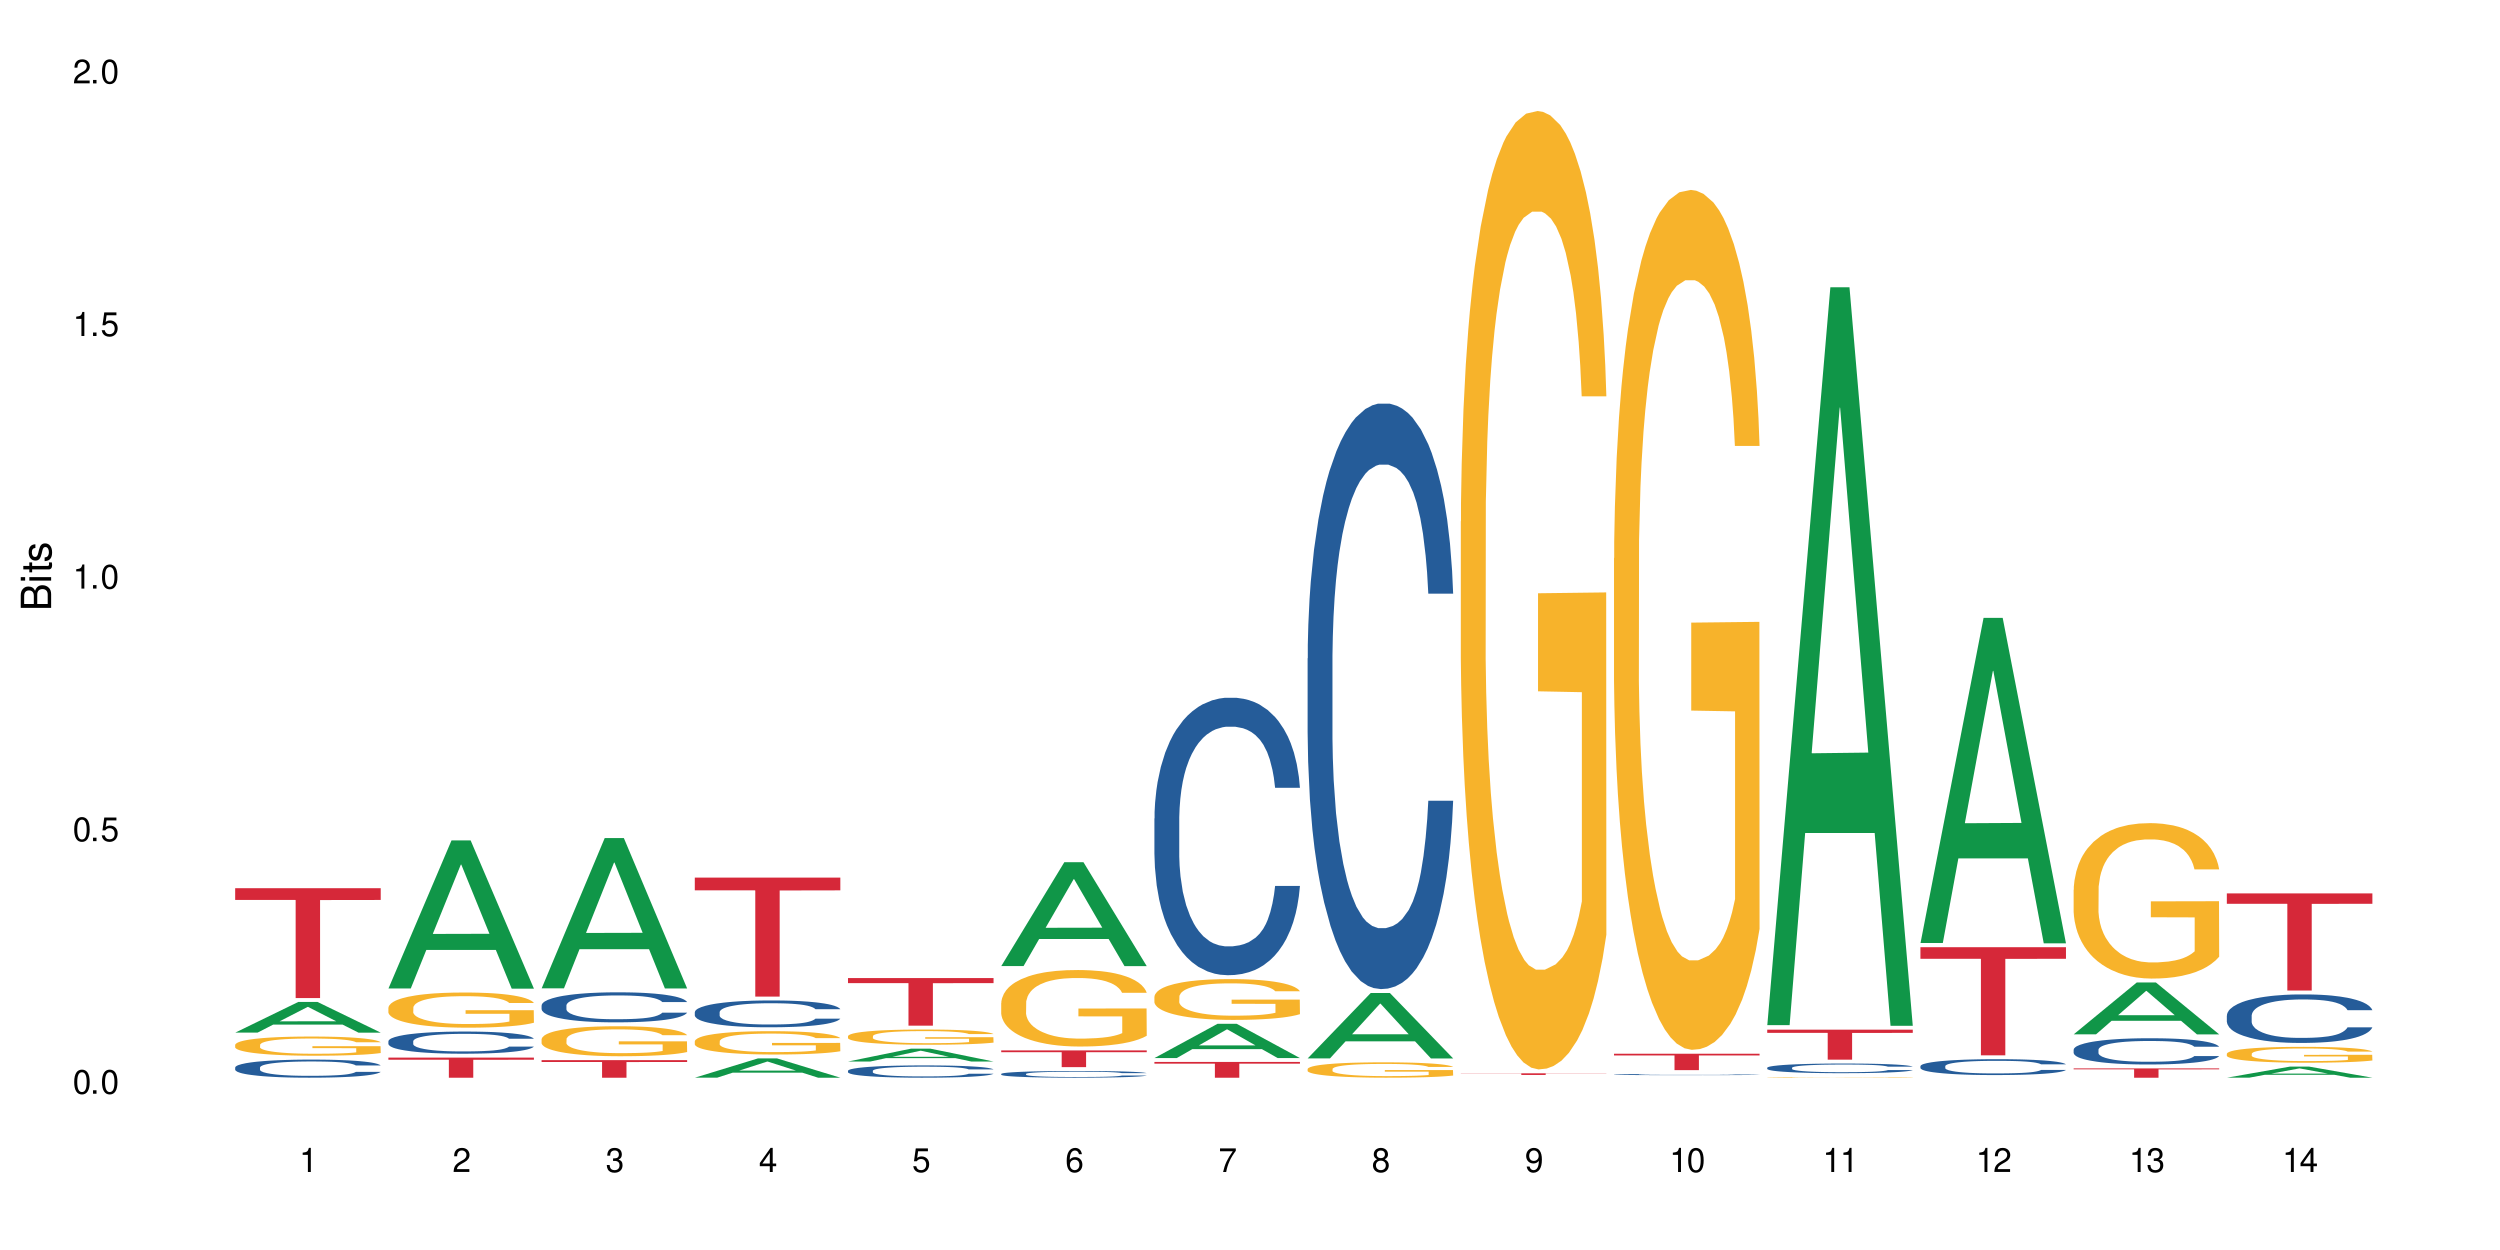 <?xml version="1.0" encoding="UTF-8"?>
<svg xmlns="http://www.w3.org/2000/svg" xmlns:xlink="http://www.w3.org/1999/xlink" width="720" height="360" viewBox="0 0 720 360">
<defs>
<g>
<g id="glyph-0-0">
</g>
<g id="glyph-0-1">
<path d="M 2.641 -6.938 C 2 -6.938 1.422 -6.656 1.078 -6.172 C 0.641 -5.562 0.406 -4.641 0.406 -3.359 C 0.406 -1.016 1.188 0.219 2.641 0.219 C 4.078 0.219 4.859 -1.016 4.859 -3.297 C 4.859 -4.641 4.656 -5.547 4.203 -6.172 C 3.844 -6.656 3.281 -6.938 2.641 -6.938 Z M 2.641 -6.188 C 3.547 -6.188 4 -5.25 4 -3.375 C 4 -1.406 3.562 -0.484 2.625 -0.484 C 1.734 -0.484 1.281 -1.438 1.281 -3.344 C 1.281 -5.25 1.734 -6.188 2.641 -6.188 Z M 2.641 -6.188 "/>
</g>
<g id="glyph-0-2">
<path d="M 1.828 -1 L 0.828 -1 L 0.828 0 L 1.828 0 Z M 1.828 -1 "/>
</g>
<g id="glyph-0-3">
<path d="M 4.562 -6.797 L 1.062 -6.797 L 0.547 -3.094 L 1.328 -3.094 C 1.719 -3.562 2.047 -3.734 2.578 -3.734 C 3.484 -3.734 4.062 -3.109 4.062 -2.094 C 4.062 -1.125 3.484 -0.531 2.578 -0.531 C 1.828 -0.531 1.375 -0.906 1.188 -1.672 L 0.328 -1.672 C 0.453 -1.109 0.547 -0.844 0.75 -0.594 C 1.125 -0.078 1.828 0.219 2.594 0.219 C 3.969 0.219 4.922 -0.781 4.922 -2.219 C 4.922 -3.562 4.031 -4.484 2.719 -4.484 C 2.25 -4.484 1.859 -4.359 1.469 -4.062 L 1.734 -5.969 L 4.562 -5.969 Z M 4.562 -6.797 "/>
</g>
<g id="glyph-0-4">
<path d="M 2.484 -4.938 L 2.484 0 L 3.328 0 L 3.328 -6.938 L 2.766 -6.938 C 2.469 -5.875 2.281 -5.734 0.984 -5.562 L 0.984 -4.938 Z M 2.484 -4.938 "/>
</g>
<g id="glyph-0-5">
<path d="M 4.859 -0.828 L 1.281 -0.828 C 1.359 -1.406 1.672 -1.781 2.5 -2.281 L 3.469 -2.828 C 4.406 -3.344 4.906 -4.062 4.906 -4.906 C 4.906 -5.484 4.672 -6.031 4.266 -6.406 C 3.859 -6.766 3.375 -6.938 2.719 -6.938 C 1.859 -6.938 1.219 -6.625 0.844 -6.031 C 0.609 -5.672 0.5 -5.234 0.484 -4.531 L 1.328 -4.531 C 1.359 -5.016 1.406 -5.281 1.531 -5.516 C 1.75 -5.938 2.188 -6.203 2.703 -6.203 C 3.469 -6.203 4.031 -5.641 4.031 -4.891 C 4.031 -4.344 3.719 -3.859 3.125 -3.516 L 2.234 -3 C 0.812 -2.172 0.406 -1.531 0.328 -0.016 L 4.859 -0.016 Z M 4.859 -0.828 "/>
</g>
<g id="glyph-0-6">
<path d="M 2.125 -3.188 L 2.578 -3.188 C 3.5 -3.188 3.984 -2.766 3.984 -1.922 C 3.984 -1.062 3.469 -0.531 2.594 -0.531 C 1.656 -0.531 1.203 -1 1.156 -2.016 L 0.312 -2.016 C 0.344 -1.453 0.438 -1.094 0.609 -0.781 C 0.953 -0.109 1.625 0.219 2.547 0.219 C 3.953 0.219 4.859 -0.625 4.859 -1.938 C 4.859 -2.828 4.516 -3.297 3.703 -3.594 C 4.344 -3.844 4.656 -4.328 4.656 -5.031 C 4.656 -6.219 3.875 -6.938 2.578 -6.938 C 1.203 -6.938 0.484 -6.172 0.453 -4.703 L 1.297 -4.703 C 1.312 -5.125 1.344 -5.359 1.453 -5.578 C 1.641 -5.969 2.062 -6.203 2.594 -6.203 C 3.344 -6.203 3.797 -5.75 3.797 -5 C 3.797 -4.516 3.609 -4.219 3.25 -4.047 C 3.016 -3.953 2.703 -3.922 2.125 -3.906 Z M 2.125 -3.188 "/>
</g>
<g id="glyph-0-7">
<path d="M 3.141 -1.672 L 3.141 0 L 3.984 0 L 3.984 -1.672 L 4.984 -1.672 L 4.984 -2.438 L 3.984 -2.438 L 3.984 -6.938 L 3.359 -6.938 L 0.266 -2.578 L 0.266 -1.672 Z M 3.141 -2.438 L 1 -2.438 L 3.141 -5.5 Z M 3.141 -2.438 "/>
</g>
<g id="glyph-0-8">
<path d="M 4.781 -5.125 C 4.609 -6.266 3.891 -6.938 2.844 -6.938 C 2.094 -6.938 1.422 -6.578 1.031 -5.953 C 0.594 -5.266 0.406 -4.422 0.406 -3.172 C 0.406 -2 0.578 -1.25 0.984 -0.641 C 1.359 -0.078 1.953 0.219 2.703 0.219 C 3.984 0.219 4.922 -0.75 4.922 -2.094 C 4.922 -3.375 4.062 -4.281 2.844 -4.281 C 2.172 -4.281 1.641 -4.031 1.281 -3.516 C 1.281 -5.234 1.828 -6.188 2.797 -6.188 C 3.391 -6.188 3.797 -5.797 3.938 -5.125 Z M 2.734 -3.531 C 3.547 -3.531 4.062 -2.953 4.062 -2.031 C 4.062 -1.156 3.484 -0.531 2.703 -0.531 C 1.922 -0.531 1.328 -1.188 1.328 -2.078 C 1.328 -2.938 1.906 -3.531 2.734 -3.531 Z M 2.734 -3.531 "/>
</g>
<g id="glyph-0-9">
<path d="M 4.984 -6.797 L 0.438 -6.797 L 0.438 -5.969 L 4.109 -5.969 C 2.5 -3.656 1.828 -2.234 1.328 0 L 2.219 0 C 2.594 -2.172 3.453 -4.047 4.984 -6.094 Z M 4.984 -6.797 "/>
</g>
<g id="glyph-0-10">
<path d="M 3.75 -3.656 C 4.469 -4.094 4.688 -4.438 4.688 -5.078 C 4.688 -6.172 3.844 -6.938 2.641 -6.938 C 1.438 -6.938 0.594 -6.172 0.594 -5.094 C 0.594 -4.438 0.812 -4.094 1.516 -3.656 C 0.734 -3.266 0.359 -2.703 0.359 -1.922 C 0.359 -0.656 1.281 0.219 2.641 0.219 C 3.984 0.219 4.922 -0.656 4.922 -1.922 C 4.922 -2.703 4.531 -3.266 3.75 -3.656 Z M 2.641 -6.188 C 3.359 -6.188 3.812 -5.75 3.812 -5.062 C 3.812 -4.406 3.344 -3.984 2.641 -3.984 C 1.922 -3.984 1.453 -4.406 1.453 -5.078 C 1.453 -5.75 1.922 -6.188 2.641 -6.188 Z M 2.641 -3.266 C 3.484 -3.266 4.062 -2.719 4.062 -1.906 C 4.062 -1.078 3.484 -0.531 2.625 -0.531 C 1.797 -0.531 1.219 -1.094 1.219 -1.906 C 1.219 -2.719 1.781 -3.266 2.641 -3.266 Z M 2.641 -3.266 "/>
</g>
<g id="glyph-0-11">
<path d="M 0.516 -1.578 C 0.672 -0.453 1.406 0.219 2.438 0.219 C 3.188 0.219 3.859 -0.141 4.266 -0.766 C 4.688 -1.453 4.891 -2.297 4.891 -3.547 C 4.891 -4.719 4.703 -5.453 4.312 -6.078 C 3.938 -6.641 3.344 -6.938 2.594 -6.938 C 1.297 -6.938 0.359 -5.969 0.359 -4.625 C 0.359 -3.344 1.234 -2.453 2.453 -2.453 C 3.094 -2.453 3.578 -2.672 4.016 -3.203 C 4 -1.484 3.469 -0.531 2.5 -0.531 C 1.906 -0.531 1.484 -0.906 1.359 -1.578 Z M 2.578 -6.203 C 3.375 -6.203 3.969 -5.531 3.969 -4.641 C 3.969 -3.797 3.391 -3.188 2.547 -3.188 C 1.734 -3.188 1.234 -3.766 1.234 -4.688 C 1.234 -5.562 1.797 -6.203 2.578 -6.203 Z M 2.578 -6.203 "/>
</g>
<g id="glyph-1-0">
</g>
<g id="glyph-1-1">
<path d="M 0 -0.953 L 0 -4.891 C 0 -5.719 -0.234 -6.344 -0.734 -6.797 C -1.188 -7.234 -1.812 -7.469 -2.5 -7.469 C -3.547 -7.469 -4.188 -7 -4.625 -5.875 C -4.984 -6.688 -5.625 -7.094 -6.531 -7.094 C -7.172 -7.094 -7.734 -6.859 -8.141 -6.391 C -8.562 -5.922 -8.75 -5.344 -8.75 -4.5 L -8.75 -0.953 Z M -4.984 -2.062 L -7.766 -2.062 L -7.766 -4.219 C -7.766 -4.844 -7.688 -5.203 -7.453 -5.5 C -7.219 -5.812 -6.859 -5.969 -6.375 -5.969 C -5.891 -5.969 -5.531 -5.812 -5.297 -5.5 C -5.062 -5.203 -4.984 -4.844 -4.984 -4.219 Z M -0.984 -2.062 L -4 -2.062 L -4 -4.781 C -4 -5.766 -3.438 -6.359 -2.484 -6.359 C -1.547 -6.359 -0.984 -5.766 -0.984 -4.781 Z M -0.984 -2.062 "/>
</g>
<g id="glyph-1-2">
<path d="M -6.281 -1.797 L -6.281 -0.797 L 0 -0.797 L 0 -1.797 Z M -8.75 -1.797 L -8.75 -0.797 L -7.484 -0.797 L -7.484 -1.797 Z M -8.75 -1.797 "/>
</g>
<g id="glyph-1-3">
<path d="M -6.281 -3.047 L -6.281 -2.016 L -8.016 -2.016 L -8.016 -1.016 L -6.281 -1.016 L -6.281 -0.172 L -5.469 -0.172 L -5.469 -1.016 L -0.719 -1.016 C -0.078 -1.016 0.281 -1.453 0.281 -2.234 C 0.281 -2.5 0.25 -2.719 0.188 -3.047 L -0.641 -3.047 C -0.609 -2.906 -0.594 -2.766 -0.594 -2.562 C -0.594 -2.141 -0.719 -2.016 -1.156 -2.016 L -5.469 -2.016 L -5.469 -3.047 Z M -6.281 -3.047 "/>
</g>
<g id="glyph-1-4">
<path d="M -4.531 -5.25 C -5.766 -5.25 -6.469 -4.422 -6.469 -2.969 C -6.469 -1.516 -5.719 -0.562 -4.547 -0.562 C -3.562 -0.562 -3.094 -1.062 -2.734 -2.562 L -2.516 -3.484 C -2.344 -4.188 -2.094 -4.469 -1.641 -4.469 C -1.047 -4.469 -0.641 -3.875 -0.641 -3 C -0.641 -2.453 -0.797 -2 -1.062 -1.75 C -1.25 -1.594 -1.422 -1.531 -1.875 -1.469 L -1.875 -0.406 C -0.422 -0.453 0.281 -1.266 0.281 -2.922 C 0.281 -4.5 -0.5 -5.516 -1.719 -5.516 C -2.656 -5.516 -3.172 -4.984 -3.469 -3.734 L -3.703 -2.766 C -3.891 -1.953 -4.156 -1.609 -4.594 -1.609 C -5.188 -1.609 -5.547 -2.125 -5.547 -2.938 C -5.547 -3.75 -5.203 -4.172 -4.531 -4.203 Z M -4.531 -5.25 "/>
</g>
</g>
</defs>
<rect x="-72" y="-36" width="864" height="432" fill="rgb(100%, 100%, 100%)" fill-opacity="1"/>
<path fill-rule="nonzero" fill="rgb(6.275%, 58.824%, 28.235%)" fill-opacity="1" d="M 67.73 297.395 L 67.777 297.387 L 85.914 288.555 L 91.422 288.555 L 109.648 297.402 L 103.242 297.402 L 98.676 295.094 L 78.656 295.094 L 74.18 297.395 L 67.73 297.395 L 80.582 294.137 L 96.84 294.129 L 88.734 290 L 88.645 289.992 L 88.555 290.016 L 80.539 294.129 L 80.582 294.137 Z M 67.73 297.395 "/>
<path fill-rule="nonzero" fill="rgb(14.51%, 36.078%, 60%)" fill-opacity="1" d="M 67.73 307.434 L 67.781 307.43 L 67.781 307.316 L 67.934 307.133 L 68.293 306.906 L 68.652 306.75 L 69.57 306.469 L 70.848 306.195 L 72.18 305.988 L 73.148 305.863 L 74.02 305.766 L 76.012 305.59 L 77.289 305.5 L 78.672 305.418 L 80.355 305.34 L 81.582 305.293 L 84.344 305.215 L 86.391 305.18 L 87.973 305.168 L 91.398 305.168 L 93.441 305.188 L 94.926 305.211 L 96.562 305.25 L 97.941 305.293 L 100.344 305.395 L 102.492 305.527 L 103.461 305.605 L 104.996 305.754 L 106.172 305.895 L 106.988 306.02 L 107.91 306.195 L 108.727 306.41 L 109.34 306.652 L 109.648 306.859 L 102.492 306.859 L 102.133 306.668 L 101.723 306.52 L 100.957 306.324 L 100.191 306.188 L 99.117 306.047 L 98.145 305.957 L 96.816 305.867 L 95.641 305.809 L 94.414 305.766 L 93.238 305.738 L 90.988 305.711 L 88.383 305.711 L 87.41 305.719 L 85.418 305.758 L 84.344 305.793 L 82.812 305.859 L 81.738 305.918 L 80.461 306.016 L 79.59 306.098 L 78.516 306.219 L 77.75 306.328 L 76.883 306.488 L 76.371 306.605 L 75.91 306.738 L 75.5 306.895 L 75.195 307.062 L 74.988 307.238 L 74.887 307.41 L 74.887 308.148 L 74.988 308.32 L 75.246 308.52 L 75.91 308.812 L 76.883 309.062 L 78.004 309.262 L 79.078 309.406 L 79.691 309.473 L 80.512 309.551 L 81.789 309.645 L 83.629 309.738 L 84.703 309.777 L 86.34 309.816 L 88.023 309.836 L 90.273 309.836 L 92.27 309.816 L 93.598 309.793 L 94.977 309.754 L 96.867 309.672 L 98.043 309.598 L 99.066 309.508 L 99.832 309.418 L 100.344 309.34 L 101.109 309.191 L 101.723 309.031 L 102.184 308.863 L 102.492 308.703 L 109.648 308.703 L 109.34 308.891 L 108.883 309.078 L 108.422 309.215 L 107.707 309.383 L 106.887 309.531 L 105.711 309.695 L 104.742 309.805 L 103.461 309.926 L 102.285 310.016 L 101.008 310.098 L 99.117 310.191 L 97.891 310.238 L 96.562 310.281 L 94.977 310.32 L 92.984 310.355 L 90.836 310.375 L 88.844 310.379 L 86.695 310.367 L 85.109 310.352 L 83.016 310.309 L 80.41 310.223 L 78.516 310.129 L 77.035 310.039 L 75.758 309.945 L 74.324 309.816 L 72.484 309.605 L 71.359 309.445 L 70.594 309.312 L 69.723 309.125 L 69.109 308.957 L 68.395 308.691 L 67.883 308.355 L 67.73 308.094 Z M 67.73 307.434 "/>
<path fill-rule="nonzero" fill="rgb(96.863%, 70.196%, 16.863%)" fill-opacity="1" d="M 67.73 300.891 L 67.781 300.883 L 67.781 300.785 L 67.988 300.555 L 68.496 300.242 L 69.164 299.984 L 69.879 299.785 L 70.34 299.68 L 71.105 299.527 L 71.77 299.414 L 73.457 299.188 L 75.602 298.977 L 76.777 298.887 L 78.109 298.801 L 80 298.703 L 80.867 298.668 L 83.527 298.586 L 86.543 298.535 L 89.863 298.523 L 91.398 298.527 L 93.496 298.547 L 96.355 298.602 L 97.992 298.652 L 99.27 298.703 L 100.602 298.77 L 102.234 298.871 L 103.77 298.992 L 104.996 299.113 L 106.223 299.266 L 107.246 299.426 L 108.113 299.602 L 108.883 299.812 L 109.34 299.992 L 109.648 300.168 L 102.543 300.168 L 102.133 299.992 L 101.672 299.855 L 100.906 299.688 L 100.141 299.566 L 99.375 299.473 L 97.941 299.34 L 96.715 299.258 L 95.18 299.188 L 93.699 299.145 L 92.012 299.113 L 90.988 299.102 L 88.281 299.102 L 85.828 299.137 L 84.395 299.18 L 83.375 299.219 L 81.941 299.293 L 81.074 299.355 L 80.562 299.395 L 79.027 299.551 L 78.004 299.691 L 77.445 299.789 L 76.727 299.941 L 76.215 300.078 L 75.652 300.277 L 75.348 300.43 L 74.938 300.773 L 74.887 301.684 L 75.039 301.875 L 75.348 302.082 L 75.758 302.262 L 76.371 302.453 L 76.984 302.602 L 78.059 302.797 L 78.977 302.93 L 79.691 303.016 L 81.074 303.152 L 81.637 303.195 L 82.965 303.285 L 84.344 303.359 L 86.031 303.418 L 87.309 303.449 L 89.355 303.473 L 91.961 303.473 L 95.027 303.445 L 96.969 303.402 L 98.301 303.363 L 99.168 303.328 L 100.242 303.273 L 101.008 303.223 L 101.723 303.164 L 102.594 303.078 L 102.594 301.875 L 89.969 301.867 L 89.969 301.305 L 109.598 301.297 L 109.648 303.273 L 108.574 303.406 L 107.246 303.539 L 105.969 303.641 L 104.637 303.727 L 102.746 303.82 L 101.215 303.883 L 98.863 303.953 L 96.715 304 L 94.465 304.027 L 92.473 304.043 L 90.121 304.051 L 88.023 304.039 L 85.777 304.008 L 83.988 303.969 L 82.352 303.918 L 80.715 303.852 L 78.672 303.746 L 77.34 303.66 L 75.961 303.555 L 74.582 303.43 L 73.355 303.293 L 72.535 303.188 L 71.719 303.066 L 70.848 302.914 L 70.031 302.742 L 69.418 302.586 L 68.855 302.41 L 68.445 302.242 L 68.039 302.016 L 67.832 301.832 L 67.73 301.676 Z M 67.73 300.891 "/>
<path fill-rule="nonzero" fill="rgb(83.922%, 15.686%, 22.353%)" fill-opacity="1" d="M 67.73 255.801 L 109.648 255.801 L 109.648 259.188 L 92.18 259.215 L 92.18 287.434 L 85.148 287.434 L 85.148 259.246 L 85.047 259.188 L 67.73 259.188 Z M 67.73 255.801 "/>
<path fill-rule="nonzero" fill="rgb(6.275%, 58.824%, 28.235%)" fill-opacity="1" d="M 111.855 284.684 L 111.898 284.645 L 130.035 242.035 L 135.543 242.035 L 153.77 284.727 L 147.367 284.727 L 142.801 273.582 L 122.781 273.582 L 118.301 284.684 L 111.855 284.684 L 124.707 268.973 L 140.961 268.93 L 132.855 249.008 L 132.766 248.969 L 132.68 249.09 L 124.66 268.93 L 124.707 268.973 Z M 111.855 284.684 "/>
<path fill-rule="nonzero" fill="rgb(14.51%, 36.078%, 60%)" fill-opacity="1" d="M 111.855 299.867 L 111.906 299.863 L 111.906 299.723 L 112.059 299.5 L 112.418 299.219 L 112.773 299.027 L 113.695 298.684 L 114.973 298.352 L 116.301 298.094 L 117.273 297.941 L 118.141 297.824 L 120.137 297.609 L 121.414 297.5 L 122.793 297.398 L 124.48 297.301 L 125.707 297.242 L 128.469 297.148 L 130.512 297.109 L 132.098 297.09 L 135.523 297.09 L 137.566 297.113 L 139.047 297.145 L 140.684 297.191 L 142.066 297.242 L 144.469 297.371 L 146.613 297.535 L 147.586 297.629 L 149.117 297.809 L 150.293 297.984 L 151.113 298.137 L 152.031 298.352 L 152.852 298.613 L 153.465 298.91 L 153.77 299.16 L 146.613 299.16 L 146.258 298.93 L 145.848 298.746 L 145.082 298.508 L 144.312 298.34 L 143.242 298.172 L 142.27 298.059 L 140.941 297.949 L 139.766 297.879 L 138.539 297.824 L 137.363 297.789 L 135.113 297.754 L 132.504 297.754 L 131.535 297.766 L 129.539 297.812 L 128.469 297.855 L 126.934 297.938 L 125.859 298.012 L 124.582 298.129 L 123.715 298.227 L 122.641 298.379 L 121.875 298.516 L 121.004 298.707 L 120.492 298.852 L 120.031 299.016 L 119.625 299.207 L 119.316 299.414 L 119.113 299.629 L 119.012 299.84 L 119.012 300.742 L 119.113 300.953 L 119.367 301.195 L 120.031 301.551 L 121.004 301.863 L 122.129 302.105 L 123.203 302.281 L 123.816 302.363 L 124.633 302.457 L 125.91 302.574 L 127.75 302.691 L 128.824 302.738 L 130.461 302.785 L 132.148 302.809 L 134.398 302.809 L 136.391 302.785 L 137.719 302.754 L 139.102 302.707 L 140.992 302.609 L 142.168 302.516 L 143.188 302.402 L 143.957 302.293 L 144.469 302.199 L 145.234 302.02 L 145.848 301.82 L 146.309 301.617 L 146.613 301.418 L 153.77 301.418 L 153.465 301.652 L 153.004 301.879 L 152.543 302.047 L 151.828 302.254 L 151.012 302.434 L 149.836 302.637 L 148.863 302.773 L 147.586 302.918 L 146.41 303.027 L 145.133 303.129 L 143.242 303.242 L 142.012 303.301 L 140.684 303.355 L 139.102 303.402 L 137.105 303.441 L 134.961 303.465 L 132.965 303.473 L 130.82 303.461 L 129.234 303.438 L 127.137 303.383 L 124.531 303.277 L 122.641 303.168 L 121.156 303.059 L 119.879 302.941 L 118.449 302.785 L 116.609 302.527 L 115.484 302.328 L 114.715 302.164 L 113.848 301.938 L 113.234 301.734 L 112.52 301.406 L 112.008 300.992 L 111.855 300.672 Z M 111.855 299.867 "/>
<path fill-rule="nonzero" fill="rgb(96.863%, 70.196%, 16.863%)" fill-opacity="1" d="M 111.855 290.184 L 111.906 290.172 L 111.906 289.988 L 112.109 289.57 L 112.621 288.996 L 113.285 288.527 L 114 288.156 L 114.461 287.961 L 115.227 287.684 L 115.891 287.48 L 117.578 287.062 L 119.727 286.676 L 120.902 286.508 L 122.23 286.352 L 124.121 286.176 L 124.992 286.109 L 127.648 285.965 L 130.664 285.871 L 133.988 285.844 L 135.523 285.852 L 137.617 285.891 L 140.48 285.992 L 142.117 286.082 L 143.395 286.176 L 144.723 286.297 L 146.359 286.48 L 147.891 286.703 L 149.117 286.926 L 150.348 287.203 L 151.367 287.5 L 152.238 287.824 L 153.004 288.211 L 153.465 288.535 L 153.77 288.859 L 146.664 288.859 L 146.258 288.535 L 145.797 288.285 L 145.031 287.98 L 144.262 287.758 L 143.496 287.582 L 142.066 287.34 L 140.84 287.195 L 139.305 287.062 L 137.82 286.98 L 136.137 286.926 L 135.113 286.906 L 132.402 286.906 L 129.949 286.973 L 128.52 287.047 L 127.496 287.121 L 126.066 287.258 L 125.195 287.371 L 124.684 287.445 L 123.152 287.73 L 122.129 287.988 L 121.566 288.164 L 120.852 288.441 L 120.34 288.691 L 119.777 289.062 L 119.469 289.34 L 119.062 289.969 L 119.012 291.633 L 119.164 291.984 L 119.469 292.363 L 119.879 292.699 L 120.492 293.051 L 121.105 293.316 L 122.18 293.68 L 123.102 293.918 L 123.816 294.078 L 125.195 294.328 L 125.758 294.41 L 127.086 294.574 L 128.469 294.707 L 130.152 294.816 L 131.434 294.871 L 133.477 294.918 L 136.082 294.918 L 139.152 294.863 L 141.094 294.789 L 142.422 294.715 L 143.293 294.648 L 144.363 294.547 L 145.133 294.457 L 145.848 294.355 L 146.715 294.195 L 146.715 291.984 L 134.09 291.977 L 134.09 290.941 L 153.719 290.93 L 153.77 294.547 L 152.699 294.797 L 151.367 295.039 L 150.09 295.223 L 148.762 295.379 L 146.871 295.555 L 145.336 295.668 L 142.984 295.797 L 140.84 295.879 L 138.59 295.938 L 136.594 295.965 L 134.242 295.973 L 132.148 295.953 L 129.898 295.898 L 128.109 295.824 L 126.473 295.73 L 124.84 295.613 L 122.793 295.418 L 121.465 295.262 L 120.082 295.066 L 118.703 294.836 L 117.477 294.586 L 116.66 294.391 L 115.84 294.168 L 114.973 293.891 L 114.152 293.578 L 113.539 293.289 L 112.98 292.965 L 112.57 292.66 L 112.16 292.246 L 111.957 291.91 L 111.855 291.625 Z M 111.855 290.184 "/>
<path fill-rule="nonzero" fill="rgb(83.922%, 15.686%, 22.353%)" fill-opacity="1" d="M 111.855 304.59 L 153.77 304.59 L 153.77 305.211 L 136.301 305.215 L 136.301 310.379 L 129.273 310.379 L 129.273 305.219 L 129.172 305.211 L 111.855 305.211 Z M 111.855 304.59 "/>
<path fill-rule="nonzero" fill="rgb(6.275%, 58.824%, 28.235%)" fill-opacity="1" d="M 155.977 284.633 L 156.023 284.594 L 174.16 241.355 L 179.668 241.355 L 197.895 284.672 L 191.488 284.672 L 186.922 273.367 L 166.902 273.367 L 162.426 284.633 L 155.977 284.633 L 168.828 268.688 L 185.086 268.648 L 176.98 248.434 L 176.891 248.395 L 176.801 248.516 L 168.785 268.648 L 168.828 268.688 Z M 155.977 284.633 "/>
<path fill-rule="nonzero" fill="rgb(14.51%, 36.078%, 60%)" fill-opacity="1" d="M 155.977 289.555 L 156.027 289.547 L 156.027 289.355 L 156.18 289.055 L 156.539 288.676 L 156.898 288.414 L 157.816 287.949 L 159.094 287.5 L 160.426 287.152 L 161.395 286.945 L 162.266 286.789 L 164.258 286.496 L 165.535 286.344 L 166.918 286.211 L 168.602 286.078 L 169.828 285.996 L 172.59 285.871 L 174.637 285.816 L 176.219 285.793 L 179.645 285.793 L 181.688 285.824 L 183.172 285.863 L 184.809 285.926 L 186.188 285.996 L 188.59 286.172 L 190.738 286.391 L 191.707 286.52 L 193.242 286.766 L 194.418 287 L 195.234 287.207 L 196.156 287.5 L 196.973 287.855 L 197.586 288.258 L 197.895 288.598 L 190.738 288.598 L 190.379 288.281 L 189.969 288.035 L 189.203 287.711 L 188.438 287.484 L 187.363 287.254 L 186.391 287.105 L 185.062 286.953 L 183.887 286.859 L 182.66 286.789 L 181.484 286.738 L 179.234 286.691 L 176.629 286.691 L 175.656 286.707 L 173.664 286.773 L 172.59 286.828 L 171.059 286.938 L 169.984 287.039 L 168.707 287.199 L 167.836 287.332 L 166.762 287.539 L 165.996 287.719 L 165.129 287.98 L 164.617 288.18 L 164.156 288.398 L 163.746 288.66 L 163.441 288.938 L 163.234 289.23 L 163.133 289.516 L 163.133 290.738 L 163.234 291.023 L 163.492 291.355 L 164.156 291.836 L 165.129 292.258 L 166.25 292.59 L 167.324 292.824 L 167.938 292.938 L 168.758 293.062 L 170.035 293.219 L 171.875 293.379 L 172.949 293.441 L 174.582 293.504 L 176.27 293.535 L 178.52 293.535 L 180.512 293.504 L 181.844 293.465 L 183.223 293.402 L 185.113 293.27 L 186.289 293.141 L 187.312 292.992 L 188.078 292.84 L 188.59 292.715 L 189.355 292.469 L 189.969 292.199 L 190.43 291.926 L 190.738 291.656 L 197.895 291.656 L 197.586 291.973 L 197.129 292.281 L 196.668 292.508 L 195.953 292.785 L 195.133 293.031 L 193.957 293.309 L 192.988 293.488 L 191.707 293.688 L 190.531 293.836 L 189.254 293.973 L 187.363 294.129 L 186.137 294.207 L 184.809 294.281 L 183.223 294.344 L 181.23 294.398 L 179.082 294.43 L 177.09 294.438 L 174.941 294.422 L 173.355 294.391 L 171.262 294.32 L 168.652 294.176 L 166.762 294.027 L 165.281 293.875 L 164.004 293.719 L 162.57 293.504 L 160.73 293.156 L 159.605 292.887 L 158.84 292.668 L 157.969 292.359 L 157.355 292.082 L 156.641 291.641 L 156.129 291.078 L 155.977 290.645 Z M 155.977 289.555 "/>
<path fill-rule="nonzero" fill="rgb(96.863%, 70.196%, 16.863%)" fill-opacity="1" d="M 155.977 299.258 L 156.027 299.25 L 156.027 299.094 L 156.234 298.738 L 156.742 298.246 L 157.41 297.844 L 158.125 297.531 L 158.582 297.363 L 159.352 297.125 L 160.016 296.953 L 161.703 296.598 L 163.848 296.266 L 165.023 296.125 L 166.355 295.988 L 168.246 295.84 L 169.113 295.785 L 171.773 295.656 L 174.789 295.578 L 178.109 295.555 L 179.645 295.562 L 181.742 295.594 L 184.602 295.684 L 186.238 295.762 L 187.516 295.84 L 188.848 295.941 L 190.48 296.102 L 192.016 296.289 L 193.242 296.48 L 194.469 296.715 L 195.492 296.969 L 196.359 297.246 L 197.129 297.578 L 197.586 297.852 L 197.895 298.129 L 190.789 298.129 L 190.379 297.852 L 189.918 297.641 L 189.152 297.379 L 188.387 297.191 L 187.617 297.039 L 186.188 296.836 L 184.961 296.707 L 183.426 296.598 L 181.945 296.527 L 180.258 296.48 L 179.234 296.465 L 176.527 296.465 L 174.074 296.52 L 172.641 296.582 L 171.617 296.645 L 170.188 296.762 L 169.32 296.859 L 168.809 296.922 L 167.273 297.168 L 166.25 297.387 L 165.688 297.539 L 164.973 297.773 L 164.461 297.988 L 163.898 298.305 L 163.594 298.539 L 163.184 299.078 L 163.133 300.5 L 163.285 300.797 L 163.594 301.121 L 164.004 301.406 L 164.617 301.707 L 165.23 301.934 L 166.305 302.242 L 167.223 302.449 L 167.938 302.582 L 169.32 302.797 L 169.883 302.867 L 171.211 303.008 L 172.59 303.121 L 174.277 303.215 L 175.555 303.262 L 177.602 303.301 L 180.207 303.301 L 183.273 303.254 L 185.215 303.191 L 186.547 303.129 L 187.414 303.07 L 188.488 302.984 L 189.254 302.906 L 189.969 302.82 L 190.84 302.684 L 190.84 300.797 L 178.215 300.789 L 178.215 299.906 L 197.844 299.898 L 197.895 302.984 L 196.82 303.199 L 195.492 303.402 L 194.215 303.562 L 192.883 303.695 L 190.992 303.848 L 189.461 303.941 L 187.109 304.051 L 184.961 304.121 L 182.711 304.168 L 180.719 304.191 L 178.367 304.199 L 176.27 304.184 L 174.023 304.137 L 172.234 304.074 L 170.598 303.996 L 168.961 303.895 L 166.918 303.727 L 165.586 303.594 L 164.207 303.426 L 162.828 303.23 L 161.602 303.016 L 160.781 302.852 L 159.965 302.66 L 159.094 302.426 L 158.277 302.156 L 157.664 301.91 L 157.102 301.637 L 156.691 301.375 L 156.285 301.02 L 156.078 300.734 L 155.977 300.488 Z M 155.977 299.258 "/>
<path fill-rule="nonzero" fill="rgb(83.922%, 15.686%, 22.353%)" fill-opacity="1" d="M 155.977 305.32 L 197.895 305.32 L 197.895 305.859 L 180.426 305.867 L 180.426 310.379 L 173.395 310.379 L 173.395 305.871 L 173.293 305.859 L 155.977 305.859 Z M 155.977 305.32 "/>
<path fill-rule="nonzero" fill="rgb(6.275%, 58.824%, 28.235%)" fill-opacity="1" d="M 200.102 310.371 L 200.145 310.367 L 218.281 304.82 L 223.789 304.82 L 242.016 310.379 L 235.613 310.379 L 231.047 308.926 L 211.027 308.926 L 206.547 310.371 L 200.102 310.371 L 212.953 308.328 L 229.207 308.324 L 221.102 305.73 L 221.012 305.723 L 220.926 305.738 L 212.906 308.324 L 212.953 308.328 Z M 200.102 310.371 "/>
<path fill-rule="nonzero" fill="rgb(14.51%, 36.078%, 60%)" fill-opacity="1" d="M 200.102 291.496 L 200.152 291.488 L 200.152 291.32 L 200.305 291.051 L 200.664 290.711 L 201.02 290.477 L 201.941 290.062 L 203.219 289.66 L 204.547 289.348 L 205.52 289.164 L 206.387 289.023 L 208.383 288.762 L 209.66 288.629 L 211.039 288.508 L 212.727 288.387 L 213.953 288.316 L 216.715 288.203 L 218.758 288.156 L 220.344 288.133 L 223.77 288.133 L 225.812 288.16 L 227.293 288.195 L 228.93 288.254 L 230.312 288.316 L 232.715 288.473 L 234.859 288.672 L 235.832 288.785 L 237.363 289.004 L 238.539 289.215 L 239.359 289.398 L 240.277 289.66 L 241.098 289.977 L 241.711 290.336 L 242.016 290.641 L 234.859 290.641 L 234.504 290.359 L 234.094 290.141 L 233.328 289.852 L 232.559 289.645 L 231.488 289.441 L 230.516 289.305 L 229.188 289.172 L 228.012 289.086 L 226.785 289.023 L 225.609 288.98 L 223.359 288.938 L 220.75 288.938 L 219.781 288.953 L 217.785 289.008 L 216.715 289.059 L 215.18 289.156 L 214.105 289.25 L 212.828 289.391 L 211.961 289.512 L 210.887 289.695 L 210.117 289.855 L 209.25 290.09 L 208.738 290.266 L 208.277 290.465 L 207.871 290.699 L 207.562 290.945 L 207.359 291.207 L 207.258 291.461 L 207.258 292.555 L 207.359 292.809 L 207.613 293.105 L 208.277 293.535 L 209.25 293.91 L 210.375 294.207 L 211.449 294.418 L 212.062 294.52 L 212.879 294.633 L 214.156 294.773 L 215.996 294.914 L 217.07 294.969 L 218.707 295.027 L 220.395 295.055 L 222.645 295.055 L 224.637 295.027 L 225.965 294.992 L 227.348 294.934 L 229.238 294.816 L 230.414 294.703 L 231.434 294.566 L 232.203 294.434 L 232.715 294.32 L 233.48 294.102 L 234.094 293.859 L 234.555 293.613 L 234.859 293.375 L 242.016 293.375 L 241.711 293.656 L 241.25 293.934 L 240.789 294.137 L 240.074 294.383 L 239.258 294.602 L 238.082 294.852 L 237.109 295.012 L 235.832 295.188 L 234.656 295.324 L 233.379 295.441 L 231.488 295.586 L 230.258 295.656 L 228.93 295.719 L 227.348 295.773 L 225.352 295.824 L 223.207 295.852 L 221.211 295.859 L 219.066 295.848 L 217.48 295.816 L 215.383 295.754 L 212.777 295.625 L 210.887 295.492 L 209.402 295.359 L 208.125 295.219 L 206.695 295.027 L 204.855 294.715 L 203.73 294.477 L 202.961 294.277 L 202.094 294.004 L 201.48 293.754 L 200.766 293.359 L 200.254 292.859 L 200.102 292.469 Z M 200.102 291.496 "/>
<path fill-rule="nonzero" fill="rgb(96.863%, 70.196%, 16.863%)" fill-opacity="1" d="M 200.102 299.859 L 200.152 299.852 L 200.152 299.73 L 200.355 299.453 L 200.867 299.074 L 201.531 298.758 L 202.246 298.512 L 202.707 298.383 L 203.473 298.199 L 204.137 298.066 L 205.824 297.789 L 207.973 297.531 L 209.148 297.422 L 210.477 297.316 L 212.367 297.199 L 213.238 297.156 L 215.895 297.059 L 218.91 296.996 L 222.234 296.977 L 223.77 296.984 L 225.863 297.008 L 228.727 297.078 L 230.363 297.137 L 231.641 297.199 L 232.969 297.277 L 234.605 297.402 L 236.137 297.551 L 237.363 297.695 L 238.594 297.883 L 239.613 298.078 L 240.484 298.293 L 241.25 298.551 L 241.711 298.766 L 242.016 298.98 L 234.91 298.98 L 234.504 298.766 L 234.043 298.598 L 233.277 298.398 L 232.508 298.25 L 231.742 298.133 L 230.312 297.973 L 229.082 297.875 L 227.551 297.789 L 226.066 297.734 L 224.383 297.695 L 223.359 297.684 L 220.648 297.684 L 218.195 297.727 L 216.766 297.777 L 215.742 297.824 L 214.312 297.918 L 213.441 297.992 L 212.93 298.039 L 211.398 298.23 L 210.375 298.402 L 209.812 298.52 L 209.098 298.703 L 208.586 298.871 L 208.023 299.117 L 207.715 299.301 L 207.309 299.719 L 207.258 300.824 L 207.41 301.055 L 207.715 301.309 L 208.125 301.527 L 208.738 301.762 L 209.352 301.941 L 210.426 302.18 L 211.348 302.34 L 212.062 302.445 L 213.441 302.609 L 214.004 302.664 L 215.332 302.777 L 216.715 302.863 L 218.398 302.934 L 219.68 302.973 L 221.723 303.004 L 224.328 303.004 L 227.398 302.965 L 229.34 302.918 L 230.668 302.867 L 231.539 302.824 L 232.609 302.758 L 233.379 302.695 L 234.094 302.629 L 234.961 302.523 L 234.961 301.055 L 222.336 301.051 L 222.336 300.363 L 241.965 300.355 L 242.016 302.758 L 240.941 302.922 L 239.613 303.082 L 238.336 303.207 L 237.008 303.309 L 235.117 303.426 L 233.582 303.5 L 231.23 303.586 L 229.082 303.641 L 226.836 303.68 L 224.84 303.695 L 222.488 303.703 L 220.395 303.691 L 218.145 303.652 L 216.355 303.605 L 214.719 303.543 L 213.082 303.465 L 211.039 303.336 L 209.711 303.23 L 208.328 303.102 L 206.949 302.949 L 205.723 302.781 L 204.906 302.652 L 204.086 302.504 L 203.219 302.32 L 202.398 302.113 L 201.785 301.922 L 201.223 301.707 L 200.816 301.504 L 200.406 301.227 L 200.203 301.008 L 200.102 300.816 Z M 200.102 299.859 "/>
<path fill-rule="nonzero" fill="rgb(83.922%, 15.686%, 22.353%)" fill-opacity="1" d="M 200.102 252.758 L 242.016 252.758 L 242.016 256.422 L 224.547 256.457 L 224.547 287.016 L 217.52 287.016 L 217.52 256.488 L 217.418 256.422 L 200.102 256.422 Z M 200.102 252.758 "/>
<path fill-rule="nonzero" fill="rgb(6.275%, 58.824%, 28.235%)" fill-opacity="1" d="M 244.223 305.715 L 244.27 305.711 L 262.406 302.008 L 267.914 302.008 L 286.141 305.719 L 279.734 305.719 L 275.168 304.75 L 255.148 304.75 L 250.672 305.715 L 244.223 305.715 L 257.074 304.352 L 273.332 304.348 L 265.227 302.613 L 265.137 302.613 L 265.047 302.621 L 257.031 304.348 L 257.074 304.352 Z M 244.223 305.715 "/>
<path fill-rule="nonzero" fill="rgb(14.51%, 36.078%, 60%)" fill-opacity="1" d="M 244.223 308.379 L 244.273 308.375 L 244.273 308.297 L 244.426 308.176 L 244.785 308.02 L 245.145 307.91 L 246.062 307.723 L 247.34 307.535 L 248.672 307.395 L 249.641 307.309 L 250.512 307.246 L 252.504 307.125 L 253.781 307.062 L 255.164 307.008 L 256.848 306.953 L 258.074 306.922 L 260.836 306.871 L 262.883 306.848 L 264.465 306.836 L 267.891 306.836 L 269.934 306.852 L 271.418 306.867 L 273.055 306.891 L 274.434 306.922 L 276.836 306.992 L 278.984 307.082 L 279.953 307.137 L 281.488 307.234 L 282.664 307.332 L 283.48 307.418 L 284.402 307.535 L 285.219 307.684 L 285.832 307.848 L 286.141 307.984 L 278.984 307.984 L 278.625 307.855 L 278.215 307.758 L 277.449 307.625 L 276.684 307.531 L 275.609 307.438 L 274.637 307.375 L 273.309 307.312 L 272.133 307.273 L 270.906 307.246 L 269.73 307.227 L 267.48 307.207 L 264.875 307.207 L 263.902 307.211 L 261.91 307.238 L 260.836 307.262 L 259.305 307.305 L 258.23 307.348 L 256.953 307.414 L 256.082 307.469 L 255.008 307.551 L 254.242 307.629 L 253.371 307.734 L 252.863 307.816 L 252.402 307.906 L 251.992 308.012 L 251.688 308.125 L 251.48 308.246 L 251.379 308.363 L 251.379 308.863 L 251.48 308.98 L 251.738 309.117 L 252.402 309.312 L 253.371 309.484 L 254.496 309.621 L 255.57 309.719 L 256.184 309.762 L 257.004 309.816 L 258.281 309.879 L 260.121 309.945 L 261.195 309.969 L 262.828 309.996 L 264.516 310.008 L 266.766 310.008 L 268.758 309.996 L 270.09 309.98 L 271.469 309.953 L 273.359 309.898 L 274.535 309.848 L 275.559 309.785 L 276.324 309.723 L 276.836 309.672 L 277.602 309.57 L 278.215 309.461 L 278.676 309.348 L 278.984 309.238 L 286.141 309.238 L 285.832 309.367 L 285.371 309.496 L 284.914 309.59 L 284.195 309.703 L 283.379 309.801 L 282.203 309.914 L 281.23 309.988 L 279.953 310.07 L 278.777 310.133 L 277.5 310.188 L 275.609 310.254 L 274.383 310.285 L 273.055 310.312 L 271.469 310.34 L 269.477 310.363 L 267.328 310.375 L 265.336 310.379 L 263.188 310.371 L 261.602 310.359 L 259.508 310.328 L 256.898 310.27 L 255.008 310.211 L 253.527 310.148 L 252.25 310.082 L 250.816 309.996 L 248.977 309.855 L 247.852 309.742 L 247.086 309.652 L 246.215 309.527 L 245.602 309.414 L 244.887 309.23 L 244.375 309.004 L 244.223 308.824 Z M 244.223 308.379 "/>
<path fill-rule="nonzero" fill="rgb(96.863%, 70.196%, 16.863%)" fill-opacity="1" d="M 244.223 298.383 L 244.273 298.379 L 244.273 298.297 L 244.477 298.117 L 244.988 297.867 L 245.652 297.664 L 246.371 297.504 L 246.828 297.422 L 247.598 297.301 L 248.262 297.211 L 249.949 297.031 L 252.094 296.863 L 253.27 296.789 L 254.602 296.723 L 256.492 296.648 L 257.359 296.617 L 260.02 296.555 L 263.035 296.516 L 266.355 296.504 L 267.891 296.508 L 269.988 296.523 L 272.848 296.566 L 274.484 296.605 L 275.762 296.648 L 277.094 296.699 L 278.727 296.777 L 280.262 296.875 L 281.488 296.973 L 282.715 297.09 L 283.738 297.219 L 284.605 297.359 L 285.371 297.527 L 285.832 297.668 L 286.141 297.809 L 279.035 297.809 L 278.625 297.668 L 278.164 297.559 L 277.398 297.43 L 276.633 297.332 L 275.863 297.254 L 274.434 297.152 L 273.207 297.086 L 271.672 297.031 L 270.191 296.996 L 268.504 296.973 L 267.48 296.965 L 264.773 296.965 L 262.32 296.992 L 260.887 297.023 L 259.863 297.055 L 258.434 297.117 L 257.566 297.164 L 257.055 297.195 L 255.52 297.32 L 254.496 297.434 L 253.934 297.508 L 253.219 297.629 L 252.707 297.738 L 252.145 297.898 L 251.84 298.016 L 251.43 298.289 L 251.379 299.012 L 251.531 299.164 L 251.84 299.328 L 252.25 299.473 L 252.863 299.625 L 253.477 299.742 L 254.547 299.898 L 255.469 300 L 256.184 300.07 L 257.566 300.176 L 258.129 300.215 L 259.457 300.285 L 260.836 300.34 L 262.523 300.391 L 263.801 300.414 L 265.848 300.434 L 268.453 300.434 L 271.52 300.41 L 273.461 300.379 L 274.793 300.344 L 275.66 300.316 L 276.734 300.273 L 277.5 300.234 L 278.215 300.188 L 279.086 300.121 L 279.086 299.164 L 266.461 299.16 L 266.461 298.711 L 286.09 298.707 L 286.141 300.273 L 285.066 300.383 L 283.738 300.484 L 282.461 300.566 L 281.129 300.633 L 279.238 300.711 L 277.707 300.758 L 275.355 300.812 L 273.207 300.852 L 270.957 300.875 L 268.965 300.887 L 266.613 300.891 L 264.516 300.883 L 262.27 300.859 L 260.477 300.828 L 258.844 300.785 L 257.207 300.734 L 255.164 300.648 L 253.832 300.582 L 252.453 300.496 L 251.074 300.398 L 249.848 300.289 L 249.027 300.207 L 248.211 300.109 L 247.34 299.988 L 246.523 299.852 L 245.91 299.727 L 245.348 299.59 L 244.938 299.457 L 244.531 299.277 L 244.324 299.133 L 244.223 299.008 Z M 244.223 298.383 "/>
<path fill-rule="nonzero" fill="rgb(83.922%, 15.686%, 22.353%)" fill-opacity="1" d="M 244.223 281.68 L 286.141 281.68 L 286.141 283.145 L 268.672 283.156 L 268.672 295.383 L 261.641 295.383 L 261.641 283.172 L 261.539 283.145 L 244.223 283.145 Z M 244.223 281.68 "/>
<path fill-rule="nonzero" fill="rgb(6.275%, 58.824%, 28.235%)" fill-opacity="1" d="M 288.348 278.219 L 288.391 278.191 L 306.527 248.312 L 312.035 248.312 L 330.262 278.25 L 323.859 278.25 L 319.289 270.434 L 299.273 270.434 L 294.793 278.219 L 288.348 278.219 L 301.199 267.203 L 317.453 267.172 L 309.348 253.203 L 309.258 253.176 L 309.172 253.262 L 301.152 267.172 L 301.199 267.203 Z M 288.348 278.219 "/>
<path fill-rule="nonzero" fill="rgb(14.51%, 36.078%, 60%)" fill-opacity="1" d="M 288.348 309.285 L 288.398 309.285 L 288.398 309.242 L 288.551 309.176 L 288.906 309.09 L 289.266 309.031 L 290.188 308.926 L 291.465 308.828 L 292.793 308.75 L 293.766 308.703 L 294.633 308.668 L 296.629 308.602 L 297.906 308.57 L 299.285 308.539 L 300.973 308.508 L 302.199 308.492 L 304.961 308.461 L 307.004 308.449 L 308.59 308.445 L 312.012 308.445 L 314.059 308.453 L 315.539 308.461 L 317.176 308.477 L 318.559 308.492 L 320.961 308.531 L 323.105 308.578 L 324.078 308.609 L 325.609 308.664 L 326.785 308.715 L 327.605 308.762 L 328.523 308.828 L 329.344 308.906 L 329.957 308.996 L 330.262 309.07 L 323.105 309.07 L 322.75 309 L 322.34 308.945 L 321.574 308.875 L 320.805 308.824 L 319.73 308.773 L 318.762 308.738 L 317.434 308.703 L 316.258 308.684 L 315.031 308.668 L 313.855 308.656 L 311.605 308.645 L 308.996 308.645 L 308.027 308.648 L 306.031 308.664 L 304.961 308.676 L 303.426 308.699 L 302.352 308.723 L 301.074 308.758 L 300.207 308.789 L 299.133 308.836 L 298.363 308.875 L 297.496 308.934 L 296.984 308.98 L 296.523 309.027 L 296.117 309.086 L 295.809 309.148 L 295.605 309.215 L 295.504 309.277 L 295.504 309.551 L 295.605 309.613 L 295.859 309.688 L 296.523 309.797 L 297.496 309.891 L 298.621 309.965 L 299.695 310.02 L 300.309 310.043 L 301.125 310.07 L 302.402 310.105 L 304.242 310.141 L 305.316 310.156 L 306.953 310.168 L 308.641 310.176 L 310.891 310.176 L 312.883 310.168 L 314.211 310.16 L 315.594 310.148 L 317.484 310.117 L 318.66 310.09 L 319.68 310.055 L 320.449 310.02 L 320.961 309.992 L 321.727 309.938 L 322.34 309.879 L 322.801 309.816 L 323.105 309.758 L 330.262 309.758 L 329.957 309.828 L 329.496 309.895 L 329.035 309.945 L 328.32 310.008 L 327.504 310.062 L 326.328 310.125 L 325.355 310.168 L 324.078 310.211 L 322.902 310.242 L 321.625 310.273 L 319.73 310.309 L 318.504 310.328 L 317.176 310.344 L 315.594 310.355 L 313.598 310.371 L 311.453 310.375 L 309.457 310.379 L 307.312 310.375 L 305.727 310.367 L 303.629 310.352 L 301.023 310.32 L 299.133 310.285 L 297.648 310.254 L 296.371 310.219 L 294.941 310.168 L 293.102 310.094 L 291.977 310.031 L 291.207 309.98 L 290.34 309.914 L 289.727 309.852 L 289.012 309.754 L 288.5 309.629 L 288.348 309.531 Z M 288.348 309.285 "/>
<path fill-rule="nonzero" fill="rgb(96.863%, 70.196%, 16.863%)" fill-opacity="1" d="M 288.348 288.805 L 288.398 288.785 L 288.398 288.383 L 288.602 287.477 L 289.113 286.23 L 289.777 285.203 L 290.492 284.398 L 290.953 283.977 L 291.719 283.371 L 292.383 282.93 L 294.07 282.023 L 296.219 281.176 L 297.395 280.816 L 298.723 280.473 L 300.613 280.09 L 301.484 279.949 L 304.141 279.629 L 307.156 279.426 L 310.48 279.367 L 312.012 279.387 L 314.109 279.469 L 316.973 279.688 L 318.609 279.891 L 319.887 280.09 L 321.215 280.352 L 322.852 280.754 L 324.383 281.238 L 325.609 281.723 L 326.836 282.324 L 327.859 282.969 L 328.73 283.672 L 329.496 284.52 L 329.957 285.223 L 330.262 285.926 L 323.156 285.926 L 322.75 285.223 L 322.289 284.68 L 321.523 284.016 L 320.754 283.531 L 319.988 283.148 L 318.559 282.625 L 317.328 282.305 L 315.797 282.023 L 314.312 281.84 L 312.629 281.723 L 311.605 281.68 L 308.895 281.68 L 306.441 281.82 L 305.012 281.984 L 303.988 282.145 L 302.559 282.445 L 301.688 282.688 L 301.176 282.848 L 299.645 283.473 L 298.621 284.035 L 298.059 284.418 L 297.344 285.02 L 296.832 285.566 L 296.27 286.371 L 295.961 286.973 L 295.555 288.344 L 295.504 291.965 L 295.656 292.73 L 295.961 293.555 L 296.371 294.277 L 296.984 295.043 L 297.598 295.629 L 298.672 296.414 L 299.594 296.938 L 300.309 297.277 L 301.688 297.82 L 302.25 298.004 L 303.578 298.363 L 304.961 298.645 L 306.645 298.887 L 307.926 299.008 L 309.969 299.109 L 312.574 299.109 L 315.645 298.988 L 317.586 298.828 L 318.914 298.668 L 319.785 298.527 L 320.855 298.305 L 321.625 298.102 L 322.34 297.883 L 323.207 297.539 L 323.207 292.73 L 310.582 292.711 L 310.582 290.457 L 330.211 290.434 L 330.262 298.305 L 329.188 298.848 L 327.859 299.371 L 326.582 299.773 L 325.254 300.117 L 323.363 300.496 L 321.828 300.738 L 319.477 301.02 L 317.328 301.203 L 315.082 301.324 L 313.086 301.383 L 310.734 301.402 L 308.641 301.363 L 306.391 301.242 L 304.602 301.082 L 302.965 300.879 L 301.328 300.617 L 299.285 300.195 L 297.957 299.855 L 296.574 299.43 L 295.195 298.93 L 293.969 298.383 L 293.152 297.961 L 292.332 297.48 L 291.465 296.875 L 290.645 296.191 L 290.031 295.566 L 289.469 294.863 L 289.062 294.199 L 288.652 293.293 L 288.449 292.57 L 288.348 291.945 Z M 288.348 288.805 "/>
<path fill-rule="nonzero" fill="rgb(83.922%, 15.686%, 22.353%)" fill-opacity="1" d="M 288.348 302.52 L 330.262 302.52 L 330.262 303.035 L 312.793 303.039 L 312.793 307.328 L 305.766 307.328 L 305.766 303.043 L 305.664 303.035 L 288.348 303.035 Z M 288.348 302.52 "/>
<path fill-rule="nonzero" fill="rgb(6.275%, 58.824%, 28.235%)" fill-opacity="1" d="M 332.469 304.719 L 332.512 304.707 L 350.652 294.855 L 356.16 294.855 L 374.387 304.727 L 367.98 304.727 L 363.414 302.148 L 343.395 302.148 L 338.918 304.719 L 332.469 304.719 L 345.32 301.082 L 361.578 301.074 L 353.473 296.469 L 353.383 296.457 L 353.293 296.484 L 345.277 301.074 L 345.32 301.082 Z M 332.469 304.719 "/>
<path fill-rule="nonzero" fill="rgb(14.51%, 36.078%, 60%)" fill-opacity="1" d="M 332.469 235.73 L 332.52 235.656 L 332.52 233.906 L 332.672 231.129 L 333.031 227.625 L 333.391 225.215 L 334.309 220.906 L 335.586 216.742 L 336.918 213.531 L 337.887 211.633 L 338.758 210.172 L 340.75 207.469 L 342.027 206.082 L 343.406 204.84 L 345.094 203.598 L 346.32 202.867 L 349.082 201.699 L 351.129 201.188 L 352.711 200.969 L 356.137 200.969 L 358.18 201.262 L 359.664 201.625 L 361.301 202.211 L 362.68 202.867 L 365.082 204.473 L 367.23 206.52 L 368.199 207.688 L 369.734 209.953 L 370.91 212.141 L 371.727 214.043 L 372.648 216.742 L 373.465 220.031 L 374.078 223.754 L 374.387 226.895 L 367.23 226.895 L 366.871 223.973 L 366.461 221.711 L 365.695 218.715 L 364.93 216.598 L 363.855 214.48 L 362.883 213.09 L 361.555 211.703 L 360.379 210.828 L 359.152 210.172 L 357.977 209.734 L 355.727 209.293 L 353.121 209.293 L 352.148 209.441 L 350.156 210.023 L 349.082 210.535 L 347.547 211.559 L 346.477 212.508 L 345.199 213.969 L 344.328 215.211 L 343.254 217.109 L 342.488 218.789 L 341.617 221.199 L 341.109 223.023 L 340.648 225.07 L 340.238 227.477 L 339.934 230.035 L 339.727 232.738 L 339.625 235.367 L 339.625 246.684 L 339.727 249.312 L 339.984 252.383 L 340.648 256.836 L 341.617 260.707 L 342.742 263.773 L 343.816 265.965 L 344.43 266.988 L 345.25 268.156 L 346.527 269.617 L 348.367 271.078 L 349.441 271.66 L 351.074 272.246 L 352.762 272.539 L 355.012 272.539 L 357.004 272.246 L 358.336 271.879 L 359.715 271.297 L 361.605 270.055 L 362.781 268.887 L 363.805 267.5 L 364.57 266.109 L 365.082 264.941 L 365.848 262.68 L 366.461 260.195 L 366.922 257.641 L 367.23 255.156 L 374.387 255.156 L 374.078 258.078 L 373.617 260.926 L 373.16 263.043 L 372.441 265.598 L 371.625 267.863 L 370.449 270.418 L 369.477 272.098 L 368.199 273.926 L 367.023 275.312 L 365.746 276.555 L 363.855 278.016 L 362.629 278.746 L 361.301 279.402 L 359.715 279.984 L 357.723 280.496 L 355.574 280.789 L 353.582 280.863 L 351.434 280.715 L 349.848 280.426 L 347.754 279.766 L 345.145 278.453 L 343.254 277.066 L 341.773 275.676 L 340.496 274.215 L 339.062 272.246 L 337.223 269.031 L 336.098 266.547 L 335.332 264.504 L 334.461 261.656 L 333.848 259.102 L 333.133 255.012 L 332.621 249.824 L 332.469 245.809 Z M 332.469 235.73 "/>
<path fill-rule="nonzero" fill="rgb(96.863%, 70.196%, 16.863%)" fill-opacity="1" d="M 332.469 287.016 L 332.52 287.004 L 332.52 286.789 L 332.723 286.309 L 333.234 285.641 L 333.898 285.094 L 334.617 284.664 L 335.074 284.438 L 335.844 284.117 L 336.508 283.879 L 338.195 283.398 L 340.34 282.945 L 341.516 282.754 L 342.848 282.57 L 344.738 282.367 L 345.605 282.293 L 348.266 282.121 L 351.281 282.012 L 354.602 281.98 L 356.137 281.992 L 358.23 282.035 L 361.094 282.152 L 362.73 282.258 L 364.008 282.367 L 365.336 282.508 L 366.973 282.723 L 368.508 282.98 L 369.734 283.238 L 370.961 283.559 L 371.984 283.902 L 372.852 284.277 L 373.617 284.73 L 374.078 285.105 L 374.387 285.48 L 367.281 285.48 L 366.871 285.105 L 366.41 284.816 L 365.645 284.461 L 364.879 284.203 L 364.109 284 L 362.68 283.719 L 361.453 283.547 L 359.918 283.398 L 358.438 283.301 L 356.75 283.238 L 355.727 283.215 L 353.02 283.215 L 350.566 283.289 L 349.133 283.375 L 348.109 283.461 L 346.68 283.625 L 345.812 283.75 L 345.301 283.836 L 343.766 284.172 L 342.742 284.473 L 342.18 284.676 L 341.465 284.996 L 340.953 285.289 L 340.391 285.715 L 340.086 286.039 L 339.676 286.77 L 339.625 288.703 L 339.777 289.109 L 340.086 289.551 L 340.496 289.938 L 341.109 290.344 L 341.723 290.656 L 342.793 291.074 L 343.715 291.352 L 344.43 291.535 L 345.812 291.824 L 346.371 291.922 L 347.703 292.113 L 349.082 292.266 L 350.77 292.395 L 352.047 292.457 L 354.094 292.512 L 356.699 292.512 L 359.766 292.449 L 361.707 292.363 L 363.039 292.277 L 363.906 292.199 L 364.98 292.082 L 365.746 291.977 L 366.461 291.859 L 367.332 291.676 L 367.332 289.109 L 354.707 289.098 L 354.707 287.895 L 374.336 287.887 L 374.387 292.082 L 373.312 292.371 L 371.984 292.652 L 370.707 292.867 L 369.375 293.051 L 367.484 293.254 L 365.953 293.383 L 363.602 293.531 L 361.453 293.629 L 359.203 293.695 L 357.211 293.727 L 354.859 293.734 L 352.762 293.715 L 350.512 293.652 L 348.723 293.566 L 347.09 293.457 L 345.453 293.316 L 343.406 293.094 L 342.078 292.91 L 340.699 292.684 L 339.32 292.414 L 338.094 292.125 L 337.273 291.902 L 336.457 291.645 L 335.586 291.32 L 334.77 290.957 L 334.156 290.621 L 333.594 290.246 L 333.184 289.895 L 332.777 289.41 L 332.57 289.023 L 332.469 288.691 Z M 332.469 287.016 "/>
<path fill-rule="nonzero" fill="rgb(83.922%, 15.686%, 22.353%)" fill-opacity="1" d="M 332.469 305.844 L 374.387 305.844 L 374.387 306.328 L 356.918 306.332 L 356.918 310.379 L 349.887 310.379 L 349.887 306.34 L 349.785 306.328 L 332.469 306.328 Z M 332.469 305.844 "/>
<path fill-rule="nonzero" fill="rgb(6.275%, 58.824%, 28.235%)" fill-opacity="1" d="M 376.594 304.812 L 376.637 304.797 L 394.773 285.98 L 400.281 285.98 L 418.508 304.832 L 412.105 304.832 L 407.535 299.91 L 387.52 299.91 L 383.039 304.812 L 376.594 304.812 L 389.445 297.875 L 405.699 297.859 L 397.594 289.062 L 397.504 289.043 L 397.414 289.098 L 389.398 297.859 L 389.445 297.875 Z M 376.594 304.812 "/>
<path fill-rule="nonzero" fill="rgb(14.51%, 36.078%, 60%)" fill-opacity="1" d="M 376.594 189.617 L 376.645 189.465 L 376.645 185.766 L 376.797 179.91 L 377.152 172.512 L 377.512 167.426 L 378.434 158.332 L 379.711 149.547 L 381.039 142.766 L 382.012 138.758 L 382.879 135.676 L 384.871 129.977 L 386.152 127.047 L 387.531 124.426 L 389.219 121.805 L 390.445 120.266 L 393.207 117.801 L 395.25 116.719 L 396.836 116.258 L 400.258 116.258 L 402.305 116.875 L 403.785 117.645 L 405.422 118.879 L 406.801 120.266 L 409.207 123.656 L 411.352 127.973 L 412.324 130.438 L 413.855 135.215 L 415.031 139.84 L 415.852 143.844 L 416.77 149.547 L 417.59 156.484 L 418.203 164.344 L 418.508 170.969 L 411.352 170.969 L 410.996 164.805 L 410.586 160.027 L 409.82 153.707 L 409.051 149.238 L 407.977 144.77 L 407.008 141.84 L 405.68 138.914 L 404.504 137.062 L 403.277 135.676 L 402.102 134.754 L 399.852 133.828 L 397.242 133.828 L 396.273 134.137 L 394.277 135.367 L 393.207 136.449 L 391.672 138.605 L 390.598 140.609 L 389.32 143.691 L 388.453 146.312 L 387.379 150.316 L 386.609 153.863 L 385.742 158.949 L 385.23 162.801 L 384.77 167.117 L 384.363 172.203 L 384.055 177.598 L 383.852 183.301 L 383.75 188.848 L 383.75 212.738 L 383.852 218.285 L 384.105 224.758 L 384.77 234.16 L 385.742 242.328 L 386.867 248.801 L 387.941 253.426 L 388.555 255.582 L 389.371 258.047 L 390.648 261.129 L 392.488 264.211 L 393.562 265.445 L 395.199 266.68 L 396.887 267.293 L 399.137 267.293 L 401.129 266.68 L 402.457 265.906 L 403.836 264.676 L 405.73 262.055 L 406.906 259.59 L 407.926 256.66 L 408.695 253.73 L 409.207 251.266 L 409.973 246.488 L 410.586 241.25 L 411.047 235.855 L 411.352 230.613 L 418.508 230.613 L 418.203 236.777 L 417.742 242.789 L 417.281 247.258 L 416.566 252.652 L 415.75 257.43 L 414.574 262.824 L 413.602 266.371 L 412.324 270.223 L 411.148 273.152 L 409.871 275.77 L 407.977 278.852 L 406.75 280.395 L 405.422 281.781 L 403.836 283.016 L 401.844 284.094 L 399.695 284.711 L 397.703 284.863 L 395.559 284.555 L 393.973 283.938 L 391.875 282.551 L 389.27 279.777 L 387.379 276.852 L 385.895 273.922 L 384.617 270.84 L 383.188 266.68 L 381.348 259.898 L 380.223 254.656 L 379.453 250.34 L 378.586 244.332 L 377.973 238.938 L 377.258 230.305 L 376.746 219.363 L 376.594 210.887 Z M 376.594 189.617 "/>
<path fill-rule="nonzero" fill="rgb(96.863%, 70.196%, 16.863%)" fill-opacity="1" d="M 376.594 307.848 L 376.645 307.844 L 376.645 307.762 L 376.848 307.578 L 377.359 307.328 L 378.023 307.121 L 378.738 306.961 L 379.199 306.875 L 379.965 306.754 L 380.629 306.664 L 382.316 306.484 L 384.465 306.312 L 385.641 306.242 L 386.969 306.172 L 388.859 306.094 L 389.73 306.066 L 392.387 306.004 L 395.402 305.961 L 398.727 305.949 L 400.258 305.953 L 402.355 305.969 L 405.219 306.016 L 406.855 306.055 L 408.133 306.094 L 409.461 306.148 L 411.098 306.23 L 412.629 306.324 L 413.855 306.422 L 415.082 306.543 L 416.105 306.672 L 416.977 306.816 L 417.742 306.984 L 418.203 307.125 L 418.508 307.27 L 411.402 307.27 L 410.996 307.125 L 410.535 307.016 L 409.766 306.883 L 409 306.785 L 408.234 306.711 L 406.801 306.605 L 405.574 306.539 L 404.043 306.484 L 402.559 306.445 L 400.871 306.422 L 399.852 306.414 L 397.141 306.414 L 394.688 306.441 L 393.258 306.477 L 392.234 306.508 L 390.801 306.57 L 389.934 306.617 L 389.422 306.648 L 387.891 306.773 L 386.867 306.887 L 386.305 306.965 L 385.59 307.086 L 385.078 307.195 L 384.516 307.355 L 384.207 307.477 L 383.801 307.754 L 383.75 308.48 L 383.902 308.637 L 384.207 308.801 L 384.617 308.945 L 385.23 309.102 L 385.844 309.219 L 386.918 309.375 L 387.836 309.48 L 388.555 309.551 L 389.934 309.66 L 390.496 309.695 L 391.824 309.766 L 393.207 309.824 L 394.891 309.871 L 396.172 309.898 L 398.215 309.918 L 400.82 309.918 L 403.891 309.895 L 405.832 309.859 L 407.16 309.828 L 408.031 309.801 L 409.102 309.754 L 409.871 309.715 L 410.586 309.672 L 411.453 309.602 L 411.453 308.637 L 398.828 308.633 L 398.828 308.18 L 418.457 308.176 L 418.508 309.754 L 417.434 309.863 L 416.105 309.969 L 414.828 310.051 L 413.5 310.121 L 411.609 310.195 L 410.074 310.246 L 407.723 310.301 L 405.574 310.336 L 403.328 310.363 L 401.332 310.375 L 398.98 310.379 L 396.887 310.371 L 394.637 310.348 L 392.848 310.312 L 391.211 310.273 L 389.574 310.219 L 387.531 310.137 L 386.203 310.066 L 384.82 309.98 L 383.441 309.879 L 382.215 309.773 L 381.398 309.688 L 380.578 309.59 L 379.711 309.469 L 378.891 309.332 L 378.277 309.207 L 377.715 309.062 L 377.309 308.93 L 376.898 308.75 L 376.695 308.602 L 376.594 308.477 Z M 376.594 307.848 "/>
<path fill-rule="nonzero" fill="rgb(96.863%, 70.196%, 16.863%)" fill-opacity="1" d="M 420.715 150.195 L 420.766 149.941 L 420.766 144.902 L 420.969 133.559 L 421.48 117.93 L 422.145 105.074 L 422.863 94.988 L 423.32 89.695 L 424.09 82.133 L 424.754 76.586 L 426.441 65.246 L 428.586 54.656 L 429.762 50.121 L 431.094 45.836 L 432.984 41.043 L 433.852 39.281 L 436.512 35.246 L 439.527 32.727 L 442.848 31.969 L 444.383 32.223 L 446.477 33.23 L 449.34 36.004 L 450.977 38.523 L 452.254 41.043 L 453.582 44.32 L 455.219 49.363 L 456.754 55.414 L 457.98 61.465 L 459.207 69.023 L 460.23 77.094 L 461.098 85.914 L 461.863 96.5 L 462.324 105.324 L 462.633 114.148 L 455.527 114.148 L 455.117 105.324 L 454.656 98.52 L 453.891 90.199 L 453.125 84.148 L 452.355 79.359 L 450.926 72.805 L 449.699 68.773 L 448.164 65.246 L 446.684 62.977 L 444.996 61.465 L 443.973 60.957 L 441.266 60.957 L 438.812 62.723 L 437.379 64.738 L 436.355 66.758 L 434.926 70.539 L 434.059 73.562 L 433.547 75.578 L 432.012 83.395 L 430.988 90.453 L 430.426 95.242 L 429.711 102.805 L 429.199 109.609 L 428.637 119.691 L 428.332 127.254 L 427.922 144.398 L 427.871 189.77 L 428.023 199.352 L 428.332 209.684 L 428.742 218.762 L 429.355 228.34 L 429.969 235.648 L 431.039 245.48 L 431.961 252.035 L 432.676 256.32 L 434.059 263.125 L 434.617 265.395 L 435.949 269.934 L 437.328 273.461 L 439.016 276.484 L 440.293 278 L 442.336 279.258 L 444.945 279.258 L 448.012 277.746 L 449.953 275.73 L 451.285 273.715 L 452.152 271.949 L 453.227 269.176 L 453.992 266.656 L 454.707 263.883 L 455.578 259.598 L 455.578 199.352 L 442.953 199.098 L 442.953 170.863 L 462.582 170.613 L 462.633 269.176 L 461.559 275.98 L 460.23 282.535 L 458.953 287.578 L 457.621 291.863 L 455.73 296.652 L 454.195 299.676 L 451.848 303.207 L 449.699 305.477 L 447.449 306.988 L 445.457 307.742 L 443.105 307.996 L 441.008 307.492 L 438.758 305.98 L 436.969 303.961 L 435.336 301.441 L 433.699 298.164 L 431.652 292.871 L 430.324 288.586 L 428.945 283.293 L 427.566 276.988 L 426.336 270.184 L 425.52 264.891 L 424.703 258.84 L 423.832 251.277 L 423.016 242.707 L 422.402 234.895 L 421.84 226.07 L 421.43 217.75 L 421.023 206.406 L 420.816 197.332 L 420.715 189.52 Z M 420.715 150.195 "/>
<path fill-rule="nonzero" fill="rgb(83.922%, 15.686%, 22.353%)" fill-opacity="1" d="M 420.715 309.113 L 462.633 309.113 L 462.633 309.164 L 445.16 309.164 L 445.16 309.586 L 438.133 309.586 L 438.133 309.164 L 420.715 309.164 Z M 420.715 309.113 "/>
<path fill-rule="nonzero" fill="rgb(14.51%, 36.078%, 60%)" fill-opacity="1" d="M 464.836 309.457 L 464.891 309.457 L 464.891 309.449 L 465.043 309.438 L 465.398 309.422 L 465.758 309.41 L 466.68 309.395 L 467.957 309.375 L 469.285 309.359 L 470.258 309.352 L 471.125 309.348 L 473.117 309.336 L 474.398 309.328 L 475.777 309.324 L 477.465 309.32 L 478.691 309.316 L 481.453 309.312 L 483.496 309.309 L 492.031 309.309 L 493.668 309.312 L 495.047 309.316 L 497.453 309.324 L 499.598 309.332 L 500.57 309.336 L 502.102 309.348 L 503.277 309.355 L 504.098 309.363 L 505.016 309.375 L 505.836 309.391 L 506.449 309.406 L 506.754 309.418 L 499.598 309.418 L 499.242 309.406 L 498.832 309.395 L 498.066 309.383 L 497.297 309.375 L 496.223 309.367 L 495.254 309.359 L 493.926 309.352 L 492.75 309.352 L 491.523 309.348 L 490.348 309.344 L 484.52 309.344 L 482.523 309.348 L 481.453 309.348 L 479.918 309.352 L 478.844 309.355 L 477.566 309.363 L 476.695 309.367 L 475.625 309.375 L 474.855 309.383 L 473.988 309.395 L 473.477 309.402 L 473.016 309.41 L 472.609 309.422 L 472.301 309.434 L 472.098 309.441 L 471.996 309.453 L 471.996 309.504 L 472.098 309.516 L 472.352 309.527 L 473.016 309.547 L 473.988 309.562 L 475.113 309.574 L 476.188 309.586 L 476.801 309.59 L 477.617 309.594 L 478.895 309.602 L 480.734 309.605 L 481.809 309.609 L 483.445 309.613 L 489.375 309.613 L 490.703 309.609 L 492.082 309.609 L 493.977 309.602 L 495.152 309.598 L 496.172 309.59 L 496.941 309.586 L 497.453 309.582 L 498.219 309.57 L 498.832 309.559 L 499.293 309.551 L 499.598 309.539 L 506.754 309.539 L 506.449 309.551 L 505.527 309.574 L 504.812 309.582 L 503.996 309.594 L 502.82 309.605 L 501.848 309.609 L 500.57 309.617 L 499.395 309.625 L 498.117 309.629 L 496.223 309.637 L 494.996 309.641 L 493.668 309.641 L 492.082 309.645 L 490.09 309.648 L 482.219 309.648 L 480.121 309.645 L 477.516 309.637 L 475.625 309.633 L 474.141 309.625 L 472.863 309.621 L 471.434 309.613 L 469.594 309.598 L 468.469 309.586 L 467.699 309.578 L 466.832 309.566 L 466.219 309.555 L 465.504 309.539 L 464.992 309.516 L 464.836 309.5 Z M 464.836 309.457 "/>
<path fill-rule="nonzero" fill="rgb(96.863%, 70.196%, 16.863%)" fill-opacity="1" d="M 464.836 160.77 L 464.891 160.543 L 464.891 156.02 L 465.094 145.844 L 465.605 131.82 L 466.27 120.285 L 466.984 111.238 L 467.445 106.488 L 468.211 99.703 L 468.875 94.727 L 470.562 84.551 L 472.711 75.051 L 473.887 70.98 L 475.215 67.137 L 477.105 62.836 L 477.977 61.254 L 480.633 57.637 L 483.648 55.375 L 486.973 54.695 L 488.504 54.922 L 490.602 55.828 L 493.465 58.312 L 495.102 60.574 L 496.379 62.836 L 497.707 65.777 L 499.344 70.301 L 500.875 75.73 L 502.102 81.156 L 503.328 87.941 L 504.352 95.18 L 505.223 103.098 L 505.988 112.594 L 506.449 120.512 L 506.754 128.426 L 499.648 128.426 L 499.242 120.512 L 498.781 114.406 L 498.012 106.941 L 497.246 101.512 L 496.48 97.215 L 495.047 91.336 L 493.82 87.715 L 492.289 84.551 L 490.805 82.516 L 489.117 81.156 L 488.098 80.707 L 485.387 80.707 L 482.934 82.289 L 481.504 84.098 L 480.48 85.906 L 479.047 89.301 L 478.18 92.016 L 477.668 93.824 L 476.137 100.836 L 475.113 107.168 L 474.551 111.465 L 473.836 118.25 L 473.324 124.355 L 472.762 133.402 L 472.453 140.188 L 472.047 155.566 L 471.996 196.277 L 472.148 204.875 L 472.453 214.145 L 472.863 222.289 L 473.477 230.883 L 474.09 237.441 L 475.164 246.262 L 476.082 252.145 L 476.801 255.988 L 478.18 262.094 L 478.742 264.129 L 480.07 268.203 L 481.453 271.367 L 483.137 274.082 L 484.418 275.438 L 486.461 276.57 L 489.066 276.57 L 492.137 275.211 L 494.078 273.402 L 495.406 271.594 L 496.277 270.012 L 497.348 267.523 L 498.117 265.262 L 498.832 262.773 L 499.699 258.93 L 499.699 204.875 L 487.074 204.648 L 487.074 179.316 L 506.703 179.09 L 506.754 267.523 L 505.68 273.629 L 504.352 279.512 L 503.074 284.035 L 501.746 287.879 L 499.855 292.176 L 498.32 294.891 L 495.969 298.055 L 493.82 300.09 L 491.574 301.449 L 489.578 302.129 L 487.227 302.352 L 485.133 301.902 L 482.883 300.543 L 481.094 298.734 L 479.457 296.473 L 477.82 293.531 L 475.777 288.781 L 474.449 284.938 L 473.066 280.188 L 471.688 274.535 L 470.461 268.426 L 469.645 263.68 L 468.824 258.25 L 467.957 251.465 L 467.137 243.773 L 466.523 236.762 L 465.961 228.848 L 465.555 221.383 L 465.145 211.207 L 464.941 203.062 L 464.836 196.051 Z M 464.836 160.77 "/>
<path fill-rule="nonzero" fill="rgb(83.922%, 15.686%, 22.353%)" fill-opacity="1" d="M 464.836 303.473 L 506.754 303.473 L 506.754 303.977 L 489.285 303.98 L 489.285 308.191 L 482.258 308.191 L 482.258 303.984 L 482.156 303.977 L 464.836 303.977 Z M 464.836 303.473 "/>
<path fill-rule="nonzero" fill="rgb(6.275%, 58.824%, 28.235%)" fill-opacity="1" d="M 508.961 295.23 L 509.004 295.031 L 527.145 82.742 L 532.652 82.742 L 550.879 295.43 L 544.473 295.43 L 539.906 239.91 L 519.887 239.91 L 515.41 295.23 L 508.961 295.23 L 521.812 216.945 L 538.07 216.746 L 529.965 117.488 L 529.875 117.289 L 529.785 117.891 L 521.77 216.746 L 521.812 216.945 Z M 508.961 295.23 "/>
<path fill-rule="nonzero" fill="rgb(14.51%, 36.078%, 60%)" fill-opacity="1" d="M 508.961 307.508 L 509.012 307.504 L 509.012 307.445 L 509.164 307.348 L 509.523 307.227 L 509.883 307.141 L 510.801 306.992 L 512.078 306.848 L 513.406 306.734 L 514.379 306.668 L 515.25 306.617 L 517.242 306.523 L 518.52 306.477 L 519.898 306.434 L 521.586 306.391 L 522.812 306.363 L 525.574 306.324 L 527.617 306.305 L 529.203 306.297 L 532.629 306.297 L 534.672 306.309 L 536.156 306.32 L 537.793 306.34 L 539.172 306.363 L 541.574 306.418 L 543.723 306.492 L 544.691 306.531 L 546.227 306.609 L 547.402 306.688 L 548.219 306.754 L 549.141 306.848 L 549.957 306.961 L 550.57 307.09 L 550.879 307.199 L 543.723 307.199 L 543.363 307.098 L 542.953 307.02 L 542.188 306.914 L 541.422 306.84 L 540.348 306.77 L 539.375 306.719 L 538.047 306.672 L 536.871 306.641 L 535.645 306.617 L 534.469 306.602 L 532.219 306.586 L 529.613 306.586 L 528.641 306.594 L 526.648 306.613 L 525.574 306.629 L 524.039 306.664 L 522.969 306.699 L 521.688 306.75 L 520.82 306.793 L 519.746 306.859 L 518.98 306.918 L 518.109 307 L 517.602 307.066 L 517.141 307.137 L 516.73 307.219 L 516.426 307.309 L 516.219 307.402 L 516.117 307.496 L 516.117 307.891 L 516.219 307.98 L 516.477 308.086 L 517.141 308.242 L 518.109 308.375 L 519.234 308.484 L 520.309 308.559 L 520.922 308.594 L 521.742 308.637 L 523.02 308.688 L 524.859 308.738 L 525.934 308.758 L 527.566 308.777 L 529.254 308.789 L 531.504 308.789 L 533.496 308.777 L 534.828 308.766 L 536.207 308.746 L 538.098 308.703 L 539.273 308.66 L 540.297 308.613 L 541.062 308.566 L 541.574 308.523 L 542.34 308.445 L 542.953 308.359 L 543.414 308.27 L 543.723 308.184 L 550.879 308.184 L 550.57 308.285 L 550.109 308.383 L 549.652 308.457 L 548.934 308.547 L 548.117 308.625 L 546.941 308.715 L 545.969 308.773 L 544.691 308.836 L 543.516 308.887 L 542.238 308.93 L 540.348 308.98 L 539.121 309.004 L 537.793 309.027 L 536.207 309.047 L 534.215 309.066 L 532.066 309.074 L 530.074 309.078 L 527.926 309.074 L 526.34 309.062 L 524.246 309.039 L 521.637 308.996 L 519.746 308.945 L 518.266 308.898 L 516.988 308.848 L 515.555 308.777 L 513.715 308.668 L 512.59 308.582 L 511.824 308.508 L 510.953 308.41 L 510.34 308.32 L 509.625 308.18 L 509.113 307.996 L 508.961 307.859 Z M 508.961 307.508 "/>
<path fill-rule="nonzero" fill="rgb(96.863%, 70.196%, 16.863%)" fill-opacity="1" d="M 508.961 310.273 L 509.012 310.273 L 509.012 310.27 L 509.215 310.262 L 509.727 310.254 L 510.391 310.246 L 511.109 310.238 L 511.566 310.234 L 512.336 310.23 L 513 310.227 L 514.688 310.219 L 516.832 310.211 L 518.008 310.207 L 519.336 310.207 L 521.23 310.203 L 522.098 310.203 L 524.758 310.199 L 527.773 310.195 L 532.629 310.195 L 534.723 310.199 L 539.223 310.199 L 540.5 310.203 L 541.828 310.203 L 543.465 310.207 L 545 310.211 L 546.227 310.215 L 547.453 310.223 L 548.477 310.227 L 549.344 310.23 L 550.109 310.238 L 550.57 310.246 L 550.879 310.25 L 543.773 310.25 L 543.363 310.246 L 542.902 310.242 L 542.137 310.234 L 541.371 310.23 L 540.602 310.227 L 539.172 310.223 L 537.945 310.223 L 536.41 310.219 L 534.93 310.219 L 533.242 310.215 L 529.512 310.215 L 527.055 310.219 L 524.602 310.219 L 523.172 310.223 L 522.301 310.223 L 521.793 310.227 L 520.258 310.23 L 519.234 310.234 L 518.672 310.238 L 517.957 310.242 L 517.445 310.246 L 516.883 310.254 L 516.578 310.258 L 516.168 310.27 L 516.117 310.301 L 516.27 310.309 L 516.578 310.312 L 516.988 310.32 L 517.602 310.324 L 518.215 310.332 L 519.285 310.336 L 520.207 310.34 L 520.922 310.344 L 522.301 310.348 L 522.863 310.352 L 524.195 310.352 L 525.574 310.355 L 527.262 310.359 L 536.258 310.359 L 538.199 310.355 L 540.398 310.355 L 541.473 310.352 L 542.238 310.352 L 542.953 310.348 L 543.824 310.348 L 543.824 310.309 L 531.195 310.305 L 531.195 310.289 L 550.828 310.289 L 550.879 310.352 L 549.805 310.355 L 548.477 310.363 L 547.195 310.363 L 545.867 310.367 L 543.977 310.371 L 542.441 310.371 L 540.09 310.375 L 537.945 310.375 L 535.695 310.379 L 529.254 310.379 L 527.004 310.375 L 523.582 310.375 L 521.945 310.371 L 519.898 310.367 L 518.57 310.367 L 515.812 310.359 L 514.582 310.352 L 513.766 310.352 L 512.949 310.348 L 512.078 310.34 L 511.262 310.336 L 510.648 310.332 L 510.086 310.324 L 509.676 310.32 L 509.266 310.312 L 508.961 310.301 Z M 508.961 310.273 "/>
<path fill-rule="nonzero" fill="rgb(83.922%, 15.686%, 22.353%)" fill-opacity="1" d="M 508.961 296.551 L 550.879 296.551 L 550.879 297.473 L 533.406 297.48 L 533.406 305.18 L 526.379 305.18 L 526.379 297.488 L 526.277 297.473 L 508.961 297.473 Z M 508.961 296.551 "/>
<path fill-rule="nonzero" fill="rgb(6.275%, 58.824%, 28.235%)" fill-opacity="1" d="M 553.082 271.59 L 553.129 271.504 L 571.266 177.945 L 576.773 177.945 L 595 271.68 L 588.598 271.68 L 584.027 247.211 L 564.012 247.211 L 559.531 271.59 L 553.082 271.59 L 565.938 237.09 L 582.191 237 L 574.086 193.258 L 573.996 193.172 L 573.906 193.434 L 565.891 237 L 565.938 237.09 Z M 553.082 271.59 "/>
<path fill-rule="nonzero" fill="rgb(14.51%, 36.078%, 60%)" fill-opacity="1" d="M 553.082 307.035 L 553.137 307.031 L 553.137 306.93 L 553.289 306.773 L 553.645 306.57 L 554.004 306.434 L 554.926 306.188 L 556.203 305.949 L 557.531 305.766 L 558.504 305.656 L 559.371 305.574 L 561.363 305.418 L 562.645 305.34 L 564.023 305.27 L 565.711 305.195 L 566.938 305.156 L 569.695 305.09 L 571.742 305.059 L 573.328 305.047 L 576.75 305.047 L 578.797 305.062 L 580.277 305.086 L 581.914 305.117 L 583.293 305.156 L 585.695 305.246 L 587.844 305.363 L 588.816 305.43 L 590.348 305.559 L 591.523 305.688 L 592.344 305.793 L 593.262 305.949 L 594.082 306.137 L 594.695 306.352 L 595 306.531 L 587.844 306.531 L 587.484 306.363 L 587.078 306.234 L 586.312 306.062 L 585.543 305.941 L 584.469 305.82 L 583.5 305.742 L 582.172 305.66 L 580.996 305.609 L 579.766 305.574 L 578.59 305.547 L 576.344 305.523 L 573.734 305.523 L 572.766 305.531 L 570.77 305.566 L 569.695 305.594 L 568.164 305.652 L 567.09 305.707 L 565.812 305.789 L 564.941 305.863 L 563.871 305.969 L 563.102 306.066 L 562.234 306.203 L 561.723 306.309 L 561.262 306.426 L 560.855 306.562 L 560.547 306.711 L 560.344 306.863 L 560.242 307.016 L 560.242 307.664 L 560.344 307.812 L 560.598 307.988 L 561.262 308.246 L 562.234 308.465 L 563.359 308.641 L 564.434 308.766 L 565.047 308.824 L 565.863 308.891 L 567.141 308.977 L 568.98 309.059 L 570.055 309.094 L 571.691 309.125 L 573.379 309.145 L 575.625 309.145 L 577.621 309.125 L 578.949 309.105 L 580.328 309.07 L 582.223 309 L 583.398 308.934 L 584.418 308.855 L 585.188 308.773 L 585.695 308.707 L 586.465 308.578 L 587.078 308.438 L 587.539 308.289 L 587.844 308.148 L 595 308.148 L 594.695 308.316 L 594.234 308.477 L 593.773 308.598 L 593.059 308.746 L 592.242 308.875 L 591.066 309.023 L 590.094 309.117 L 588.816 309.223 L 587.641 309.301 L 586.363 309.371 L 584.469 309.457 L 583.242 309.5 L 581.914 309.535 L 580.328 309.57 L 578.336 309.598 L 576.188 309.613 L 574.195 309.621 L 572.047 309.609 L 570.465 309.594 L 568.367 309.559 L 565.762 309.48 L 563.871 309.402 L 562.387 309.324 L 561.109 309.238 L 559.68 309.125 L 557.836 308.941 L 556.715 308.801 L 555.945 308.684 L 555.078 308.52 L 554.465 308.375 L 553.75 308.141 L 553.238 307.844 L 553.082 307.613 Z M 553.082 307.035 "/>
<path fill-rule="nonzero" fill="rgb(83.922%, 15.686%, 22.353%)" fill-opacity="1" d="M 553.082 272.797 L 595 272.797 L 595 276.129 L 577.531 276.16 L 577.531 303.93 L 570.504 303.93 L 570.504 276.188 L 570.402 276.129 L 553.082 276.129 Z M 553.082 272.797 "/>
<path fill-rule="nonzero" fill="rgb(6.275%, 58.824%, 28.235%)" fill-opacity="1" d="M 597.207 297.887 L 597.25 297.875 L 615.391 282.949 L 620.898 282.949 L 639.125 297.902 L 632.719 297.902 L 628.152 294 L 608.133 294 L 603.656 297.887 L 597.207 297.887 L 610.059 292.383 L 626.316 292.371 L 618.211 285.391 L 618.121 285.379 L 618.031 285.418 L 610.016 292.371 L 610.059 292.383 Z M 597.207 297.887 "/>
<path fill-rule="nonzero" fill="rgb(14.51%, 36.078%, 60%)" fill-opacity="1" d="M 597.207 302.305 L 597.258 302.297 L 597.258 302.133 L 597.41 301.871 L 597.77 301.539 L 598.125 301.312 L 599.047 300.906 L 600.324 300.512 L 601.652 300.207 L 602.625 300.027 L 603.496 299.891 L 605.488 299.633 L 606.766 299.504 L 608.145 299.387 L 609.832 299.27 L 611.059 299.199 L 613.82 299.09 L 615.863 299.039 L 617.449 299.02 L 620.875 299.02 L 622.918 299.047 L 624.402 299.082 L 626.039 299.137 L 627.418 299.199 L 629.82 299.352 L 631.969 299.543 L 632.938 299.656 L 634.473 299.867 L 635.648 300.074 L 636.465 300.254 L 637.387 300.512 L 638.203 300.82 L 638.816 301.172 L 639.125 301.469 L 631.969 301.469 L 631.609 301.195 L 631.199 300.98 L 630.434 300.699 L 629.668 300.496 L 628.594 300.297 L 627.621 300.164 L 626.293 300.035 L 625.117 299.953 L 623.891 299.891 L 622.715 299.848 L 620.465 299.809 L 617.859 299.809 L 616.887 299.82 L 614.895 299.875 L 613.82 299.926 L 612.285 300.02 L 611.215 300.109 L 609.934 300.25 L 609.066 300.367 L 607.992 300.547 L 607.227 300.703 L 606.355 300.934 L 605.848 301.105 L 605.387 301.297 L 604.977 301.527 L 604.672 301.766 L 604.465 302.023 L 604.363 302.27 L 604.363 303.34 L 604.465 303.59 L 604.723 303.879 L 605.387 304.301 L 606.355 304.668 L 607.48 304.957 L 608.555 305.164 L 609.168 305.262 L 609.988 305.371 L 611.266 305.508 L 613.105 305.648 L 614.18 305.703 L 615.812 305.758 L 617.5 305.785 L 619.75 305.785 L 621.742 305.758 L 623.074 305.723 L 624.453 305.668 L 626.344 305.551 L 627.52 305.441 L 628.543 305.309 L 629.309 305.176 L 629.82 305.066 L 630.586 304.852 L 631.199 304.617 L 631.66 304.375 L 631.969 304.141 L 639.125 304.141 L 638.816 304.418 L 638.355 304.688 L 637.898 304.887 L 637.18 305.129 L 636.363 305.344 L 635.188 305.586 L 634.215 305.742 L 632.938 305.918 L 631.762 306.047 L 630.484 306.164 L 628.594 306.301 L 627.367 306.371 L 626.039 306.434 L 624.453 306.488 L 622.461 306.539 L 620.312 306.566 L 618.32 306.57 L 616.172 306.559 L 614.586 306.531 L 612.492 306.469 L 609.883 306.344 L 607.992 306.211 L 606.512 306.082 L 605.23 305.945 L 603.801 305.758 L 601.961 305.453 L 600.836 305.219 L 600.07 305.027 L 599.199 304.758 L 598.586 304.516 L 597.871 304.129 L 597.359 303.637 L 597.207 303.258 Z M 597.207 302.305 "/>
<path fill-rule="nonzero" fill="rgb(96.863%, 70.196%, 16.863%)" fill-opacity="1" d="M 597.207 256.234 L 597.258 256.195 L 597.258 255.379 L 597.461 253.539 L 597.973 251.004 L 598.637 248.918 L 599.355 247.281 L 599.812 246.422 L 600.582 245.195 L 601.246 244.297 L 602.934 242.457 L 605.078 240.738 L 606.254 240.004 L 607.582 239.309 L 609.477 238.531 L 610.344 238.246 L 613.004 237.59 L 616.02 237.184 L 619.34 237.059 L 620.875 237.102 L 622.969 237.266 L 625.832 237.715 L 627.469 238.125 L 628.746 238.531 L 630.074 239.062 L 631.711 239.883 L 633.246 240.863 L 634.473 241.844 L 635.699 243.07 L 636.723 244.379 L 637.59 245.809 L 638.355 247.527 L 638.816 248.957 L 639.125 250.391 L 632.02 250.391 L 631.609 248.957 L 631.148 247.855 L 630.383 246.504 L 629.617 245.523 L 628.848 244.746 L 627.418 243.684 L 626.191 243.031 L 624.656 242.457 L 623.176 242.09 L 621.488 241.844 L 620.465 241.762 L 617.758 241.762 L 615.301 242.047 L 613.871 242.375 L 612.848 242.703 L 611.418 243.316 L 610.547 243.805 L 610.039 244.133 L 608.504 245.402 L 607.48 246.547 L 606.918 247.324 L 606.203 248.551 L 605.691 249.652 L 605.129 251.289 L 604.824 252.516 L 604.414 255.297 L 604.363 262.656 L 604.516 264.207 L 604.824 265.887 L 605.23 267.355 L 605.848 268.91 L 606.461 270.098 L 607.531 271.691 L 608.453 272.754 L 609.168 273.449 L 610.547 274.551 L 611.109 274.922 L 612.441 275.656 L 613.82 276.23 L 615.508 276.719 L 616.785 276.965 L 618.828 277.168 L 621.438 277.168 L 624.504 276.926 L 626.445 276.598 L 627.777 276.27 L 628.645 275.984 L 629.719 275.535 L 630.484 275.125 L 631.199 274.676 L 632.07 273.98 L 632.07 264.207 L 619.441 264.168 L 619.441 259.59 L 639.074 259.547 L 639.125 275.535 L 638.051 276.637 L 636.723 277.699 L 635.441 278.52 L 634.113 279.215 L 632.223 279.992 L 630.688 280.48 L 628.336 281.055 L 626.191 281.422 L 623.941 281.668 L 621.949 281.789 L 619.598 281.832 L 617.5 281.75 L 615.25 281.504 L 613.461 281.176 L 611.828 280.766 L 610.191 280.234 L 608.145 279.379 L 606.816 278.684 L 605.438 277.824 L 604.055 276.801 L 602.828 275.699 L 602.012 274.84 L 601.195 273.859 L 600.324 272.633 L 599.508 271.242 L 598.895 269.973 L 598.332 268.543 L 597.922 267.191 L 597.512 265.352 L 597.309 263.883 L 597.207 262.613 Z M 597.207 256.234 "/>
<path fill-rule="nonzero" fill="rgb(83.922%, 15.686%, 22.353%)" fill-opacity="1" d="M 597.207 307.691 L 639.125 307.691 L 639.125 307.977 L 621.652 307.98 L 621.652 310.379 L 614.625 310.379 L 614.625 307.984 L 614.523 307.977 L 597.207 307.977 Z M 597.207 307.691 "/>
<path fill-rule="nonzero" fill="rgb(6.275%, 58.824%, 28.235%)" fill-opacity="1" d="M 641.328 310.375 L 641.375 310.371 L 659.512 307.184 L 665.02 307.184 L 683.246 310.379 L 676.844 310.379 L 672.273 309.543 L 652.258 309.543 L 647.777 310.375 L 641.328 310.375 L 654.184 309.199 L 670.438 309.195 L 662.332 307.707 L 662.242 307.703 L 662.152 307.711 L 654.137 309.195 L 654.184 309.199 Z M 641.328 310.375 "/>
<path fill-rule="nonzero" fill="rgb(14.51%, 36.078%, 60%)" fill-opacity="1" d="M 641.328 292.477 L 641.383 292.465 L 641.383 292.156 L 641.535 291.672 L 641.891 291.059 L 642.25 290.637 L 643.172 289.883 L 644.449 289.156 L 645.777 288.594 L 646.75 288.262 L 647.617 288.008 L 649.609 287.535 L 650.891 287.293 L 652.27 287.074 L 653.957 286.855 L 655.184 286.73 L 657.941 286.523 L 659.988 286.434 L 661.574 286.398 L 664.996 286.398 L 667.043 286.449 L 668.523 286.512 L 670.16 286.613 L 671.539 286.73 L 673.941 287.012 L 676.09 287.367 L 677.062 287.57 L 678.594 287.969 L 679.77 288.352 L 680.59 288.684 L 681.508 289.156 L 682.328 289.73 L 682.941 290.383 L 683.246 290.93 L 676.09 290.93 L 675.73 290.422 L 675.324 290.023 L 674.555 289.5 L 673.789 289.129 L 672.715 288.762 L 671.746 288.516 L 670.414 288.273 L 669.242 288.121 L 668.012 288.008 L 666.836 287.93 L 664.59 287.852 L 661.98 287.852 L 661.012 287.879 L 659.016 287.98 L 657.941 288.07 L 656.41 288.25 L 655.336 288.414 L 654.059 288.672 L 653.188 288.887 L 652.117 289.219 L 651.348 289.512 L 650.48 289.934 L 649.969 290.254 L 649.508 290.613 L 649.102 291.035 L 648.793 291.48 L 648.59 291.953 L 648.484 292.414 L 648.484 294.391 L 648.59 294.852 L 648.844 295.387 L 649.508 296.168 L 650.48 296.844 L 651.605 297.379 L 652.68 297.766 L 653.293 297.941 L 654.109 298.148 L 655.387 298.402 L 657.227 298.656 L 658.301 298.762 L 659.938 298.863 L 661.625 298.914 L 663.871 298.914 L 665.867 298.863 L 667.195 298.797 L 668.574 298.695 L 670.469 298.48 L 671.645 298.273 L 672.664 298.031 L 673.434 297.789 L 673.941 297.586 L 674.711 297.188 L 675.324 296.754 L 675.785 296.309 L 676.09 295.875 L 683.246 295.875 L 682.941 296.383 L 682.48 296.883 L 682.02 297.254 L 681.305 297.699 L 680.484 298.098 L 679.309 298.543 L 678.34 298.836 L 677.062 299.156 L 675.887 299.398 L 674.609 299.617 L 672.715 299.871 L 671.488 300 L 670.16 300.113 L 668.574 300.215 L 666.582 300.305 L 664.434 300.355 L 662.441 300.371 L 660.293 300.344 L 658.711 300.293 L 656.613 300.18 L 654.008 299.949 L 652.117 299.707 L 650.633 299.461 L 649.355 299.207 L 647.926 298.863 L 646.082 298.301 L 644.961 297.867 L 644.191 297.508 L 643.324 297.012 L 642.711 296.562 L 641.996 295.848 L 641.484 294.941 L 641.328 294.238 Z M 641.328 292.477 "/>
<path fill-rule="nonzero" fill="rgb(96.863%, 70.196%, 16.863%)" fill-opacity="1" d="M 641.328 303.449 L 641.383 303.445 L 641.383 303.359 L 641.586 303.172 L 642.098 302.914 L 642.762 302.699 L 643.477 302.531 L 643.938 302.445 L 644.703 302.32 L 645.367 302.227 L 647.055 302.039 L 649.203 301.863 L 650.379 301.789 L 651.707 301.719 L 653.598 301.637 L 654.469 301.609 L 657.125 301.543 L 660.141 301.5 L 663.465 301.488 L 664.996 301.492 L 667.094 301.508 L 669.957 301.555 L 671.59 301.598 L 672.871 301.637 L 674.199 301.691 L 675.836 301.777 L 677.367 301.875 L 678.594 301.977 L 679.82 302.102 L 680.844 302.234 L 681.715 302.383 L 682.48 302.559 L 682.941 302.703 L 683.246 302.852 L 676.141 302.852 L 675.73 302.703 L 675.273 302.59 L 674.504 302.453 L 673.738 302.352 L 672.973 302.273 L 671.539 302.164 L 670.312 302.098 L 668.781 302.039 L 667.297 302 L 665.609 301.977 L 664.59 301.969 L 661.879 301.969 L 659.426 301.996 L 657.996 302.031 L 656.973 302.066 L 655.539 302.129 L 654.672 302.176 L 654.16 302.211 L 652.625 302.34 L 651.605 302.457 L 651.043 302.539 L 650.328 302.664 L 649.816 302.777 L 649.254 302.941 L 648.945 303.066 L 648.539 303.352 L 648.484 304.105 L 648.641 304.266 L 648.945 304.438 L 649.355 304.586 L 649.969 304.746 L 650.582 304.867 L 651.656 305.031 L 652.574 305.137 L 653.293 305.211 L 654.672 305.324 L 655.234 305.359 L 656.562 305.434 L 657.941 305.492 L 659.629 305.543 L 660.906 305.57 L 662.953 305.59 L 665.559 305.59 L 668.625 305.566 L 670.57 305.531 L 671.898 305.496 L 672.766 305.469 L 673.84 305.422 L 674.609 305.379 L 675.324 305.336 L 676.191 305.266 L 676.191 304.266 L 663.566 304.262 L 663.566 303.793 L 683.195 303.789 L 683.246 305.422 L 682.172 305.535 L 680.844 305.645 L 679.566 305.727 L 678.238 305.801 L 676.344 305.879 L 674.812 305.93 L 672.461 305.988 L 670.312 306.023 L 668.066 306.051 L 666.07 306.062 L 663.719 306.066 L 661.625 306.059 L 659.375 306.035 L 657.586 306 L 655.949 305.957 L 654.312 305.902 L 652.27 305.816 L 650.941 305.746 L 649.559 305.656 L 648.18 305.551 L 646.953 305.438 L 646.137 305.352 L 645.316 305.25 L 644.449 305.125 L 643.629 304.984 L 643.016 304.855 L 642.453 304.707 L 642.047 304.57 L 641.637 304.383 L 641.434 304.23 L 641.328 304.102 Z M 641.328 303.449 "/>
<path fill-rule="nonzero" fill="rgb(83.922%, 15.686%, 22.353%)" fill-opacity="1" d="M 641.328 257.293 L 683.246 257.293 L 683.246 260.289 L 665.777 260.316 L 665.777 285.277 L 658.75 285.277 L 658.75 260.344 L 658.648 260.289 L 641.328 260.289 Z M 641.328 257.293 "/>
<g fill="rgb(0%, 0%, 0%)" fill-opacity="1">
<use xlink:href="#glyph-0-1" x="20.965" y="314.993"/>
<use xlink:href="#glyph-0-2" x="25.965" y="314.993"/>
<use xlink:href="#glyph-0-1" x="28.965" y="314.993"/>
</g>
<g fill="rgb(0%, 0%, 0%)" fill-opacity="1">
<use xlink:href="#glyph-0-1" x="20.965" y="242.251"/>
<use xlink:href="#glyph-0-2" x="25.965" y="242.251"/>
<use xlink:href="#glyph-0-3" x="28.965" y="242.251"/>
</g>
<g fill="rgb(0%, 0%, 0%)" fill-opacity="1">
<use xlink:href="#glyph-0-4" x="20.965" y="169.509"/>
<use xlink:href="#glyph-0-2" x="25.965" y="169.509"/>
<use xlink:href="#glyph-0-1" x="28.965" y="169.509"/>
</g>
<g fill="rgb(0%, 0%, 0%)" fill-opacity="1">
<use xlink:href="#glyph-0-4" x="20.965" y="96.767"/>
<use xlink:href="#glyph-0-2" x="25.965" y="96.767"/>
<use xlink:href="#glyph-0-3" x="28.965" y="96.767"/>
</g>
<g fill="rgb(0%, 0%, 0%)" fill-opacity="1">
<use xlink:href="#glyph-0-5" x="20.965" y="24.024"/>
<use xlink:href="#glyph-0-2" x="25.965" y="24.024"/>
<use xlink:href="#glyph-0-1" x="28.965" y="24.024"/>
</g>
<g fill="rgb(0%, 0%, 0%)" fill-opacity="1">
<use xlink:href="#glyph-0-4" x="86.188" y="337.532"/>
</g>
<g fill="rgb(0%, 0%, 0%)" fill-opacity="1">
<use xlink:href="#glyph-0-5" x="130.312" y="337.532"/>
</g>
<g fill="rgb(0%, 0%, 0%)" fill-opacity="1">
<use xlink:href="#glyph-0-6" x="174.434" y="337.532"/>
</g>
<g fill="rgb(0%, 0%, 0%)" fill-opacity="1">
<use xlink:href="#glyph-0-7" x="218.559" y="337.532"/>
</g>
<g fill="rgb(0%, 0%, 0%)" fill-opacity="1">
<use xlink:href="#glyph-0-3" x="262.68" y="337.532"/>
</g>
<g fill="rgb(0%, 0%, 0%)" fill-opacity="1">
<use xlink:href="#glyph-0-8" x="306.805" y="337.532"/>
</g>
<g fill="rgb(0%, 0%, 0%)" fill-opacity="1">
<use xlink:href="#glyph-0-9" x="350.926" y="337.532"/>
</g>
<g fill="rgb(0%, 0%, 0%)" fill-opacity="1">
<use xlink:href="#glyph-0-10" x="395.051" y="337.532"/>
</g>
<g fill="rgb(0%, 0%, 0%)" fill-opacity="1">
<use xlink:href="#glyph-0-11" x="439.172" y="337.532"/>
</g>
<g fill="rgb(0%, 0%, 0%)" fill-opacity="1">
<use xlink:href="#glyph-0-4" x="480.797" y="337.532"/>
<use xlink:href="#glyph-0-1" x="485.797" y="337.532"/>
</g>
<g fill="rgb(0%, 0%, 0%)" fill-opacity="1">
<use xlink:href="#glyph-0-4" x="524.918" y="337.532"/>
<use xlink:href="#glyph-0-4" x="529.918" y="337.532"/>
</g>
<g fill="rgb(0%, 0%, 0%)" fill-opacity="1">
<use xlink:href="#glyph-0-4" x="569.043" y="337.532"/>
<use xlink:href="#glyph-0-5" x="574.043" y="337.532"/>
</g>
<g fill="rgb(0%, 0%, 0%)" fill-opacity="1">
<use xlink:href="#glyph-0-4" x="613.164" y="337.532"/>
<use xlink:href="#glyph-0-6" x="618.164" y="337.532"/>
</g>
<g fill="rgb(0%, 0%, 0%)" fill-opacity="1">
<use xlink:href="#glyph-0-4" x="657.289" y="337.532"/>
<use xlink:href="#glyph-0-7" x="662.289" y="337.532"/>
</g>
<g fill="rgb(0%, 0%, 0%)" fill-opacity="1">
<use xlink:href="#glyph-1-1" x="14.725" y="176.012"/>
<use xlink:href="#glyph-1-2" x="14.725" y="168.012"/>
<use xlink:href="#glyph-1-3" x="14.725" y="165.012"/>
<use xlink:href="#glyph-1-4" x="14.725" y="162.012"/>
</g>
</svg>
